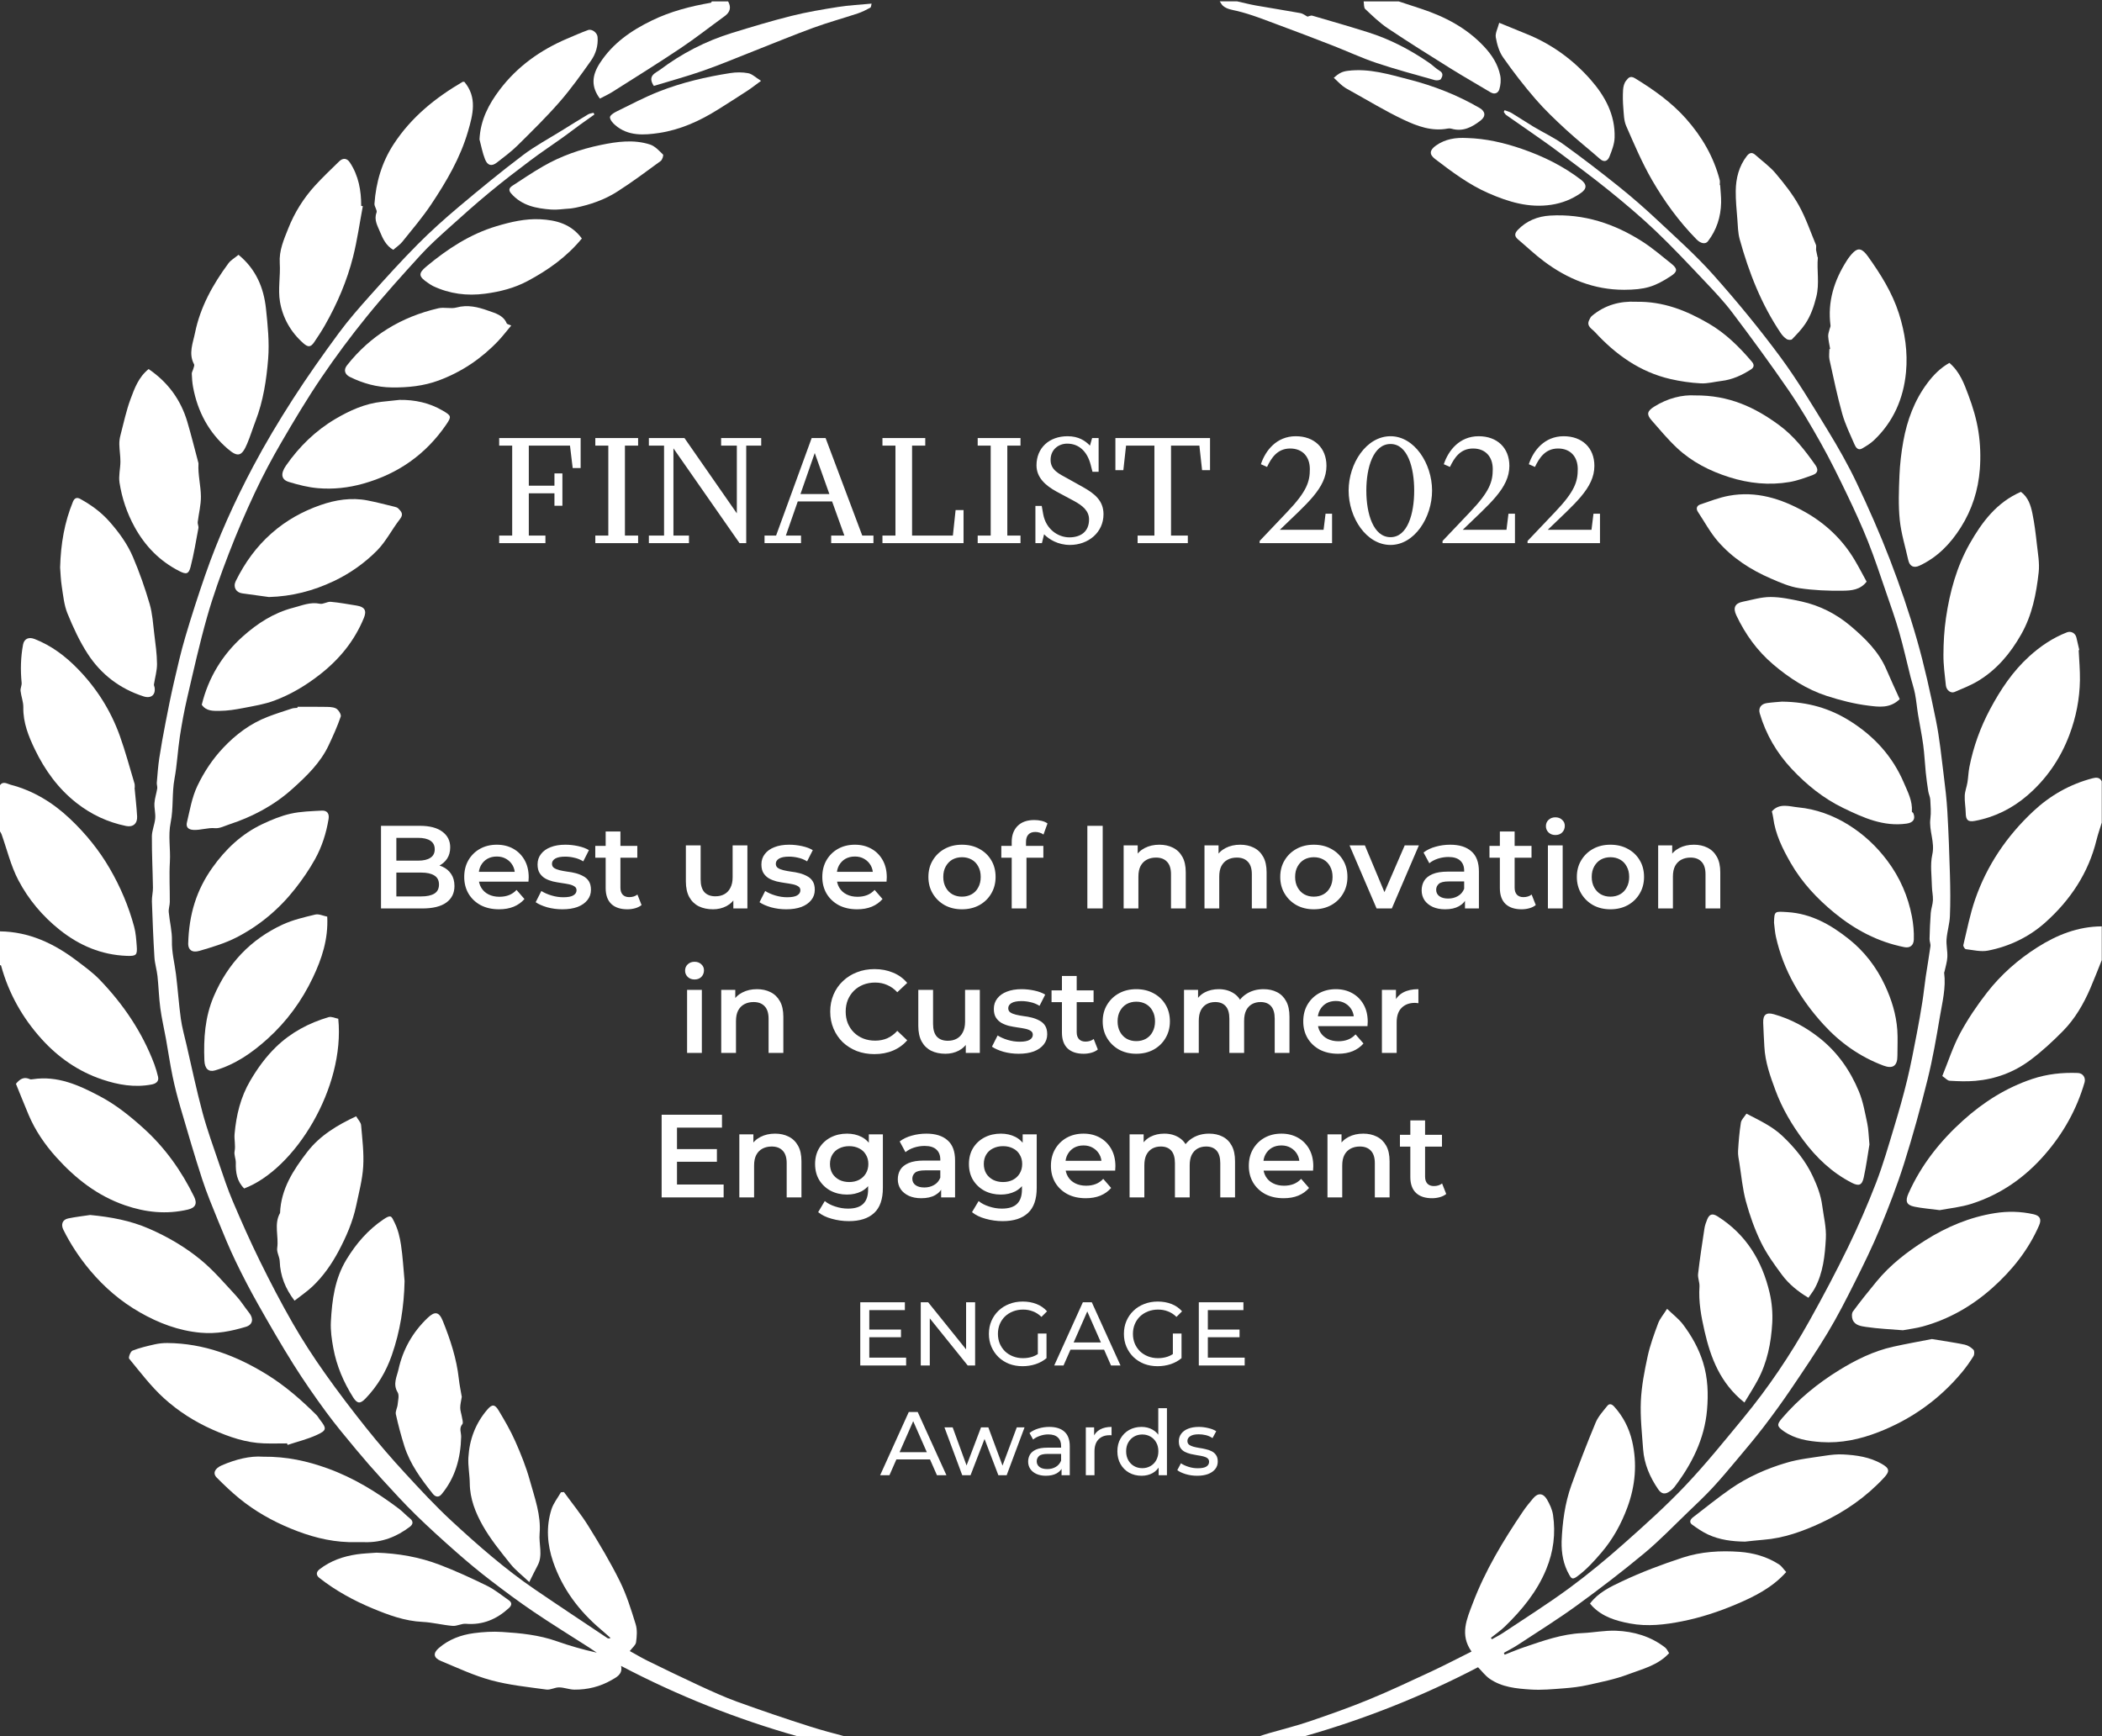 <?xml version="1.0" encoding="UTF-8"?> <svg xmlns="http://www.w3.org/2000/svg" width="1513" height="1250" viewBox="0 0 1513 1250" fill="none"><rect x="0" y="0" width="1513" height="1250" fill="#333333" stroke="none"/><path d="M1512.83 592.2C1511.55 596.414 1510.07 600.583 1509.02 604.852C1503.19 628.508 1490.26 647.868 1472.38 663.906C1460.58 674.496 1446.43 681.321 1430.86 684.356C1425.81 685.338 1420.26 683.915 1414.96 683.294C1414.23 683.203 1412.99 681.204 1413.19 680.376C1415.83 669.417 1417.98 658.269 1421.63 647.643C1430.12 622.997 1444.45 601.907 1463.44 584.104C1475.68 572.623 1489.97 564.51 1506.3 560.25C1508.78 559.602 1511.44 559.476 1512.83 562.493V592.191V592.2Z" fill="white"></path><path d="M1512.83 691.182C1510.07 698.017 1507.44 704.906 1504.52 711.668C1499.66 722.906 1493.5 733.478 1484.91 742.213C1477.48 749.768 1469.59 757.044 1461.1 763.356C1449.58 771.92 1436.26 776.864 1421.86 778.106C1415.74 778.638 1409.51 778.404 1403.36 778.034C1401.71 777.935 1400.16 776.044 1398.05 774.631C1402.28 764.257 1405.64 753.649 1410.8 744.014C1416.33 733.694 1423 723.852 1430.2 714.595C1440.25 701.682 1452.49 690.858 1466.35 682.042C1480.52 673.028 1495.72 666.977 1512.83 666.887V691.182Z" fill="white"></path><path d="M1006.75 1C1012.09 2.756 1017.43 4.503 1022.76 6.259C1039.92 11.923 1055.54 20.009 1068.14 33.445C1073.88 39.568 1078.21 46.259 1079.86 54.381C1080.5 57.56 1080.15 61.225 1079.19 64.341C1078.38 66.952 1075.88 68.267 1072.81 66.421C1063.31 60.703 1053.65 55.246 1044.25 49.383C1029.08 39.919 1013.92 30.428 999.069 20.487C993.143 16.515 987.912 11.446 982.698 6.529C981.572 5.466 981.887 2.882 981.536 1C989.938 1 998.348 1 1006.75 1Z" fill="white"></path><path d="M890.586 1C895.062 2 899.51 3.171 904.013 3.963C914.692 5.854 925.417 7.502 936.079 9.447C937.835 9.762 939.402 11.086 941.122 11.977C942.013 11.788 943.508 10.969 944.67 11.302C958.06 15.174 971.442 19.073 984.733 23.252C1000.58 28.24 1015.16 35.867 1028.8 45.287C1031.34 47.043 1033.52 49.366 1036.17 50.906C1039.21 52.68 1038.29 55.039 1037.15 56.903C1036.63 57.767 1034.12 58.065 1032.77 57.686C1018.78 53.733 1004.71 49.978 990.919 45.359C980.185 41.766 969.875 36.93 959.312 32.815C946.345 27.763 933.342 22.783 920.276 17.966C910.388 14.319 900.546 10.303 890.343 7.88C886.732 7.025 883.265 6.656 880.384 4.269C879.366 3.432 878.763 2.099 877.961 0.982C882.167 0.982 886.363 0.982 890.568 0.982L890.586 1Z" fill="white"></path><path d="M1496.21 468.049C1496.55 475.226 1497.23 482.403 1497.12 489.571C1496.92 503.106 1494.35 516.235 1489.57 528.95C1483.13 546.086 1473.07 560.764 1459.26 572.651C1448.38 582.007 1435.74 588.31 1421.48 590.958C1416.5 591.885 1414.99 590.309 1414.92 585.347C1414.85 581.169 1414.02 576.982 1414.2 572.831C1414.33 569.616 1415.63 566.464 1416.15 563.24C1416.75 559.557 1416.83 555.775 1417.56 552.119C1420.44 537.531 1425.42 523.718 1432.44 510.553C1439.96 496.451 1448.68 483.367 1460.57 472.552C1468.65 465.204 1477.55 459.189 1487.77 455.217C1490.76 454.056 1493.9 455.866 1494.58 458.981C1495.24 461.98 1495.97 464.97 1496.66 467.959C1496.51 467.986 1496.36 468.013 1496.2 468.04L1496.21 468.049Z" fill="white"></path><path d="M1396.23 871.173C1389.11 870.236 1383.49 869.831 1378.02 868.705C1372.16 867.49 1371.24 864.698 1373.68 859.205C1382.84 838.647 1396.51 821.429 1413.11 806.49C1427.7 793.37 1444 783.033 1462.79 776.738C1473.51 773.145 1484.42 772.01 1495.61 772.434C1499.21 772.569 1501.44 775.784 1500.44 779.259C1494.74 798.827 1485.04 816.081 1471.59 831.461C1457.23 847.895 1439.99 859.862 1419.31 866.535C1411.41 869.083 1402.95 869.876 1396.22 871.173H1396.23Z" fill="white"></path><path d="M1454.64 354.074C1459.96 358.045 1461.72 363.863 1462.92 369.68C1464.41 376.92 1465.3 384.304 1466.11 391.661C1466.85 398.432 1468.16 405.366 1467.42 412.021C1465.69 427.554 1462.75 442.782 1454.77 456.793C1447.03 470.391 1437.38 481.935 1424.04 490.066C1418.66 493.344 1412.68 495.677 1406.86 498.162C1404.17 499.315 1400.99 496.892 1400.62 493.425C1399.85 486.086 1398.82 478.72 1398.87 471.372C1398.91 462.502 1399.41 453.561 1400.7 444.799C1403.44 426.096 1408.41 407.906 1417.79 391.355C1426.66 375.704 1437.36 361.53 1454.64 354.074Z" fill="white"></path><path d="M1369.77 957.647C1360.75 956.899 1351.81 956.557 1343.01 955.224C1339.59 954.711 1335.09 954.135 1333.5 949.993C1332.84 948.264 1332.75 945.427 1333.75 944.085C1339.17 936.719 1344.91 929.587 1350.73 922.519C1360.58 910.533 1372.74 901.159 1385.74 892.946C1401.18 883.203 1417.84 876.161 1436.01 873.307C1445.24 871.857 1454.56 872.055 1463.76 874.135C1468.43 875.189 1469.61 877.809 1467.71 882.177C1460.01 899.88 1448.2 914.594 1433.94 927.282C1419.44 940.195 1402.84 949.722 1383.99 954.918C1379.35 956.197 1374.5 956.746 1369.77 957.629V957.647Z" fill="white"></path><path d="M1403.16 261.251C1410.71 267.708 1413.74 276.181 1416.8 284.349C1419.99 292.822 1422.66 301.674 1424.04 310.598C1425.42 319.504 1425.76 328.77 1425.07 337.757C1423.94 352.696 1419.53 366.753 1411.39 379.648C1403.87 391.552 1394.52 401.17 1381.69 407.194C1377.46 409.175 1374.54 407.68 1373.53 403.133C1371.42 393.542 1368.43 384.033 1367.43 374.326C1366.35 363.754 1366.77 352.984 1367.21 342.331C1367.55 334.11 1368.51 325.852 1369.97 317.748C1372.71 302.566 1377.95 288.293 1387.32 275.776C1391.68 269.941 1396.72 264.853 1403.15 261.242L1403.16 261.251Z" fill="white"></path><path d="M1390.58 963.969C1399.34 965.419 1406.8 966.463 1414.15 967.994C1416.45 968.471 1418.77 969.984 1420.45 971.659C1421.26 972.46 1421.22 975.108 1420.51 976.26C1418.03 980.259 1415.29 984.149 1412.29 987.769C1395.97 1007.4 1375.78 1021.78 1352.03 1031.01C1338.86 1036.13 1325.09 1039.11 1310.88 1038.14C1301.4 1037.49 1291.92 1035.95 1283.8 1030.24C1278.85 1026.77 1278.94 1025.36 1282.76 1020.91C1294.55 1007.17 1308.41 995.837 1323.72 986.4C1335.81 978.953 1348.56 972.641 1362.56 969.516C1372.17 967.373 1381.87 965.68 1390.57 963.969H1390.58Z" fill="white"></path><path d="M1317.33 251.247C1316.83 248.204 1316.1 245.178 1315.91 242.125C1315.8 240.378 1316.56 238.568 1316.97 236.794C1317.16 235.966 1317.69 235.12 1317.59 234.336C1315.33 217.137 1320.23 201.747 1329.41 187.447C1330.76 185.349 1332.32 183.314 1334.11 181.594C1337.64 178.235 1340.51 178.956 1344.54 184.611C1353.65 197.353 1361.95 210.536 1366.79 225.61C1371.22 239.406 1373.27 253.616 1371.93 267.915C1370.15 286.853 1362.86 303.683 1348.77 317.001C1346.33 319.306 1343.35 321.098 1340.44 322.809C1337.36 324.61 1335.76 322.026 1334.83 319.91C1331.67 312.634 1328.14 305.403 1326 297.803C1322.42 284.998 1319.72 271.932 1316.85 258.929C1316.32 256.506 1316.78 253.859 1316.78 251.31C1316.96 251.283 1317.15 251.256 1317.33 251.229V251.247Z" fill="white"></path><path d="M1275.38 584.105C1280.8 577.829 1288.07 580.62 1294.32 581.214C1307.21 582.439 1319.39 586.923 1330.37 593.722C1341.36 600.521 1350.73 609.274 1358.58 619.764C1367.63 631.84 1373.43 645.356 1376.2 659.872C1377.19 665.068 1377.75 670.858 1377.55 676.423C1377.4 680.593 1374.78 682.655 1370.7 681.844C1351.76 678.089 1335.25 669.345 1320.44 657.207C1307.96 646.977 1297.03 635.325 1288.96 621.286C1283.08 611.048 1277.83 600.494 1276.31 588.526C1276.13 587.086 1275.72 585.681 1275.38 584.105Z" fill="white"></path><path d="M1276.93 664.311C1277.1 655.604 1277.45 656.09 1286.52 656.63C1303.92 657.675 1318.12 665.941 1330.98 676.198C1341.98 684.978 1350.67 696.27 1356.74 709.291C1361.53 719.548 1364.85 730.2 1365.66 741.484C1366.1 747.652 1365.71 753.874 1365.74 760.07C1365.78 767.382 1362.37 769.633 1355.67 767.121C1338.83 760.817 1324.52 750.669 1312.55 737.549C1295.99 719.404 1283.7 698.692 1278.29 674.406C1277.56 671.11 1277.37 667.688 1276.93 664.321V664.311Z" fill="white"></path><path d="M1282.63 505.104C1301.61 505.312 1317.2 510.021 1331.53 519.008C1348.93 529.922 1362.2 544.393 1370.35 563.447C1373.22 570.165 1376.72 576.604 1376.15 584.258C1376.12 584.609 1376.98 584.951 1377.18 585.41C1379 589.652 1376.99 592.254 1372.41 592.902C1355.64 595.28 1341.12 588.616 1326.75 581.673C1312.49 574.785 1300.28 564.897 1289.57 553.434C1278.9 542.016 1271.06 528.661 1266.64 513.506C1265.54 509.742 1267.55 506.734 1271.82 506.14C1276.07 505.546 1280.36 505.312 1282.64 505.104H1282.63Z" fill="white"></path><path d="M1345.6 823.942C1344.48 830.624 1343.34 839.196 1341.51 847.625C1340.28 853.289 1338 854.09 1332.95 851.506C1318.7 844.212 1307.44 833.505 1297.95 820.745C1289.71 809.669 1282.75 797.864 1277.97 784.951C1274.2 774.793 1270.52 764.51 1269.97 753.488C1269.68 747.706 1269.3 741.934 1269.13 736.153C1268.97 730.525 1271.33 728.589 1276.75 730.12C1288.82 733.524 1299.62 739.323 1309.49 747.103C1322.61 757.432 1331.78 770.66 1338.05 785.788C1341.05 793.019 1342.38 800.98 1344.04 808.706C1344.96 813.01 1344.98 817.513 1345.61 823.942H1345.6Z" fill="white"></path><path d="M1367.41 503.294C1360.35 510.21 1352.15 508.869 1344.9 507.986C1334.75 506.743 1324.64 504.15 1314.88 500.989C1300.44 496.307 1287.85 488.13 1276.27 478.27C1264.78 468.481 1256.28 456.631 1249.85 443.097C1247.3 437.739 1248.6 434.344 1254.46 433.164C1261.08 431.822 1267.76 429.769 1274.4 429.778C1281.82 429.787 1289.32 431.399 1296.63 432.984C1309.86 435.866 1321.87 442.052 1332.03 450.643C1342.36 459.396 1352.3 468.977 1357.82 481.971C1360.9 489.22 1364.26 496.352 1367.39 503.294H1367.41Z" fill="white"></path><path d="M1255.93 1109.81C1246.79 1109.68 1237.86 1108.57 1229.55 1104.74C1225.45 1102.85 1221.64 1100.22 1217.97 1097.57C1215.69 1095.92 1216.61 1093.83 1218.55 1092.34C1227.59 1085.41 1236.44 1078.19 1245.79 1071.7C1258.02 1063.23 1271.64 1057.23 1285.83 1053.03C1294.76 1050.38 1304.22 1049.42 1313.48 1047.98C1317.84 1047.31 1322.33 1046.8 1326.71 1047.04C1336.28 1047.54 1345.71 1048.88 1354.31 1053.74C1360.1 1057.01 1360.44 1059.1 1356.08 1063.81C1343.21 1077.66 1327.97 1088.27 1310.95 1096.21C1297.73 1102.36 1284.01 1107.35 1269.23 1108.48C1264.79 1108.82 1260.36 1109.37 1255.93 1109.82V1109.81Z" fill="white"></path><path d="M1301.7 934.261C1294.21 929.813 1287.62 924.464 1282.58 917.665C1277.07 910.236 1271.56 902.6 1267.54 894.334C1262.99 884.968 1259.45 874.982 1256.71 864.924C1254.25 855.919 1253.45 846.454 1251.98 837.179C1251.53 834.352 1250.88 831.461 1251.04 828.643C1251.44 821.808 1252 814.955 1253.07 808.202C1253.42 805.995 1255.56 804.068 1257.08 801.709C1266.29 806.518 1275.48 810.687 1283.04 817.846C1292 826.337 1299.67 835.739 1304.88 846.905C1307.98 853.586 1310.62 860.277 1311.63 867.994C1312.66 875.837 1314.67 883.699 1314.23 891.596C1313.55 903.852 1312.3 916.179 1306.33 927.328C1305.14 929.57 1303.5 931.578 1301.69 934.252L1301.7 934.261Z" fill="white"></path><path d="M1343.58 418.72C1339.02 424.718 1332.48 425.159 1326.61 425.249C1316.1 425.411 1305.47 424.97 1295.09 423.412C1288.09 422.358 1281.27 419.351 1274.69 416.505C1260.13 410.22 1246.88 401.674 1236.47 389.643C1230.95 383.259 1226.87 375.614 1222.17 368.527C1220.54 366.069 1221.36 363.988 1223.89 363.133C1230.69 360.837 1237.48 358.171 1244.51 356.884C1264.07 353.3 1281.99 358.937 1298.84 368.347C1313.92 376.766 1326.2 388.338 1335.05 403.295C1338.09 408.419 1340.81 413.714 1343.58 418.738V418.72Z" fill="white"></path><path d="M1307.18 179.892C1307.36 180.766 1307.8 182.9 1308.25 185.025C1308.28 185.16 1308.49 185.286 1308.48 185.403C1307.61 194.732 1309.77 203.981 1307.39 213.553C1305.62 220.676 1303.38 227.213 1299.42 233.138C1296.73 237.173 1293.27 240.73 1289.88 244.242C1289.26 244.89 1287.02 244.764 1286.08 244.151C1284.43 243.08 1282.95 241.531 1281.83 239.883C1267.82 219.145 1258.82 196.164 1252.21 172.202C1250.95 167.61 1250.9 162.657 1250.53 157.848C1250 151.023 1249.28 144.179 1249.37 137.353C1249.5 128.357 1251.62 119.812 1257.26 112.428C1259.22 109.852 1261.11 109.375 1263.58 111.59C1268.42 115.948 1273.86 119.803 1278.02 124.737C1284.17 132.031 1290.22 139.64 1294.84 147.934C1299.83 156.921 1303.16 166.835 1307.14 176.371C1307.41 177.011 1307.18 177.857 1307.18 179.901V179.892Z" fill="white"></path><path d="M1255.62 1009.67C1238.23 995.782 1231.34 977.574 1226.9 958.205C1224.5 947.732 1222.53 937.115 1223.26 926.201C1223.45 923.167 1221.92 919.997 1222.27 917.007C1223.53 906.12 1225.18 895.278 1226.83 884.436C1227.18 882.149 1227.98 879.889 1228.87 877.737C1230.43 873.973 1232.67 873.387 1236.16 875.576C1256.78 888.498 1268.41 907.669 1273.79 930.83C1275.4 937.773 1276.03 945.175 1275.65 952.289C1274.85 966.714 1272.05 980.843 1265.08 993.765C1262.24 999.051 1258.95 1004.1 1255.62 1009.68V1009.67Z" fill="white"></path><path d="M1219.99 284.655C1244.65 284.43 1263.25 293.291 1280.54 306.006C1291.22 313.858 1299.1 324.052 1306.63 334.705C1309.06 338.145 1308.43 340.603 1304.88 341.918C1299.41 343.953 1293.82 346.024 1288.1 347.005C1273.42 349.509 1258.9 348.014 1244.74 343.53C1230.8 339.117 1217.88 332.58 1207.16 322.557C1200.52 316.344 1194.65 309.275 1188.64 302.404C1185 298.244 1185.72 295.894 1190.53 292.832C1200.36 286.582 1211.07 284.088 1219.99 284.655Z" fill="white"></path><path d="M1285.69 1131.71C1275.78 1142.88 1262.78 1149.38 1249.64 1154.94C1237.19 1160.23 1224.06 1164.53 1210.8 1167.16C1198.54 1169.6 1185.81 1171.13 1173.09 1168.71C1162.96 1166.79 1153.4 1163.9 1146.01 1156.19C1145.52 1155.66 1145.07 1155.09 1144.47 1154.39C1150.41 1146.44 1159.15 1142.34 1167.34 1138.46C1181.5 1131.76 1196.29 1126.2 1211.2 1121.32C1224.36 1117.01 1238.29 1116.16 1252.12 1117.16C1262.16 1117.89 1271.84 1120.63 1280.43 1126.15C1282.44 1127.44 1283.84 1129.7 1285.69 1131.7V1131.71Z" fill="white"></path><path d="M1199.95 942.212C1204.18 946.309 1208.42 949.479 1211.47 953.54C1217.65 961.789 1222.67 970.631 1225.81 980.699C1229.37 992.081 1229.69 1003.67 1228.7 1015.07C1226.89 1035.91 1217.74 1054.1 1205.16 1070.6C1204.35 1071.65 1203.31 1072.58 1202.24 1073.37C1198.63 1076.02 1196.02 1075.74 1193.49 1072.05C1187.59 1063.4 1183.49 1053.96 1182.71 1043.42C1181.88 1031.87 1180.56 1020.27 1181.07 1008.76C1181.54 997.97 1183.64 987.164 1185.93 976.557C1187.69 968.425 1190.59 960.51 1193.5 952.685C1194.75 949.326 1197.28 946.444 1199.95 942.212Z" fill="white"></path><path d="M1238.14 133.211C1238.39 137.452 1238.94 141.711 1238.84 145.944C1238.6 156.155 1235.63 165.52 1229.34 173.706C1227.56 176.029 1224.09 175.327 1221.16 172.337C1208.54 159.496 1198 144.998 1189.06 129.528C1181.91 117.137 1176.27 103.828 1170.52 90.68C1168.82 86.79 1168.82 82.09 1168.45 77.722C1168.09 73.4 1168.01 69.015 1168.28 64.692C1168.42 62.423 1169.05 59.767 1170.43 58.11C1171.76 56.525 1173.14 54.066 1176.85 56.345C1190.34 64.593 1203.12 73.652 1213.64 85.521C1225.01 98.362 1233.51 112.887 1237.83 129.627C1238.12 130.752 1237.87 132.013 1237.87 133.211C1237.95 133.211 1238.04 133.211 1238.12 133.211H1238.14Z" fill="white"></path><path d="M1177.43 217.245C1197.27 216.84 1213.9 223.602 1229.85 232.859C1242.1 239.982 1251.92 249.716 1260.99 260.396C1263.11 262.891 1262.26 264.719 1260.26 265.997C1253.77 270.149 1246.86 273.336 1239.07 274.246C1234.09 274.831 1229.08 276.245 1224.16 275.975C1216.84 275.579 1209.48 274.516 1202.34 272.868C1180.35 267.789 1162.82 255.191 1147.85 238.866C1145.93 236.776 1141.74 234.831 1143.85 230.491C1144.36 229.428 1144.88 228.231 1145.74 227.501C1155.18 219.505 1166.26 216.659 1177.43 217.245Z" fill="white"></path><path d="M1124.03 1109.75C1124.6 1095.88 1126.39 1082.16 1131.11 1069.06C1136.55 1053.95 1142.35 1038.95 1148.53 1024.12C1150.39 1019.68 1153.89 1015.86 1156.97 1012.02C1158.34 1010.31 1160.09 1010.66 1161.81 1012.53C1168.32 1019.67 1172.6 1028.14 1174.75 1037.28C1178.55 1053.46 1177.13 1069.63 1171.35 1085.22C1166.97 1097.02 1161 1107.98 1152.74 1117.64C1147.26 1124.03 1141.74 1130.21 1134.8 1135.17C1131.48 1137.55 1130.71 1135.73 1129.51 1133.66C1125.25 1126.26 1123.88 1118.19 1124.03 1109.74V1109.75Z" fill="white"></path><path d="M1168.89 208.618C1147.24 208.6 1128.27 200.837 1111.22 188.05C1104.71 183.179 1098.81 177.524 1092.59 172.274C1089.88 169.987 1090.2 167.915 1092.5 165.502C1098.86 158.857 1106.96 155.705 1115.78 155.192C1140.06 153.769 1162.13 161.009 1182.34 174.012C1189.62 178.703 1196.26 184.422 1203.06 189.842C1207.65 193.498 1207.47 195.615 1202.73 198.721C1190.73 206.583 1184.04 208.528 1168.91 208.627L1168.89 208.618Z" fill="white"></path><path d="M1079.11 16.417C1086.25 19.335 1092.31 21.856 1098.42 24.296C1116.56 31.554 1132.03 42.729 1144.87 57.308C1155.29 69.141 1162.66 82.657 1162.18 98.992C1162.05 103.675 1160.2 108.447 1158.41 112.887C1157.3 115.633 1154.91 117.281 1151.67 114.436C1143.55 107.304 1135.06 100.595 1127.12 93.274C1119.52 86.268 1111.97 79.109 1105.23 71.311C1096.93 61.721 1089.14 51.635 1081.87 41.253C1079.02 37.191 1077.52 31.851 1076.66 26.872C1076.15 23.891 1078.07 20.496 1079.11 16.417Z" fill="white"></path><path d="M1055.93 99.352C1069.52 99.739 1082.56 102.746 1095.43 107.186C1110.75 112.463 1125.04 119.505 1137.92 129.338C1142.38 132.751 1142.31 135.912 1137.75 139.054C1131.38 143.467 1124.37 146.24 1116.62 147.42C1100.51 149.878 1085.74 145.34 1071.34 139.045C1057.27 132.895 1045.07 123.701 1032.95 114.453C1028.67 111.184 1028.9 108.113 1033.55 104.809C1040.28 100.027 1047.89 98.892 1055.94 99.361L1055.93 99.352Z" fill="white"></path><path d="M960.05 55.984C963.652 52.805 965.93 51.509 970.163 50.977C985.705 49.05 1000.1 53.616 1014.48 57.299C1032.1 61.81 1049.12 68.501 1064.97 77.713C1069.17 80.162 1069.67 83.683 1065.7 86.781C1059.64 91.499 1053.03 95.038 1044.84 92.67C1044 92.427 1043.02 92.364 1042.17 92.535C1030.65 94.768 1020.11 90.824 1010.23 86.15C997.205 80 984.85 72.436 972.216 65.457C970.271 64.386 968.281 63.341 966.552 61.972C964.319 60.207 962.338 58.127 960.05 55.993V55.984Z" fill="white"></path><path d="M938.7 1250C982.383 1237.6 1024.23 1220.91 1063.86 1200.24C1066.77 1203.19 1069.05 1206.28 1072.03 1208.39C1080.92 1214.67 1091.51 1215.61 1101.88 1216.29C1109.71 1216.79 1117.65 1216.02 1125.52 1215.43C1131.33 1214.99 1137.19 1214.32 1142.86 1213.04C1152.58 1210.86 1162.47 1208.93 1171.73 1205.42C1181.99 1201.53 1193.22 1199.01 1201.41 1190.1C1200.42 1188.65 1199.77 1187 1198.57 1186.07C1188.18 1177.99 1176.02 1174.45 1163.17 1173.95C1155.1 1173.65 1146.96 1175.3 1138.83 1175.66C1124.23 1176.31 1110.7 1181.19 1097.1 1185.8C1092.34 1187.4 1087.71 1189.4 1083.03 1191.21C1082.85 1190.77 1082.67 1190.32 1082.48 1189.87C1085.79 1188 1089.21 1186.3 1092.38 1184.21C1106.66 1174.82 1121.2 1165.78 1135.02 1155.74C1151.58 1143.71 1167.86 1131.22 1183.6 1118.13C1194.68 1108.92 1204.71 1098.42 1215.14 1088.42C1221.09 1082.72 1227.12 1077.05 1232.72 1071.01C1238.97 1064.27 1244.85 1057.2 1250.76 1050.16C1257.1 1042.59 1263.49 1035.03 1269.49 1027.18C1276.19 1018.4 1282.71 1009.47 1288.9 1000.32C1298 986.877 1307.14 973.423 1315.49 959.52C1322.62 947.669 1328.93 935.296 1335.12 922.915C1341.48 910.209 1347.77 897.422 1353.19 884.302C1359.52 868.975 1365.52 853.451 1370.51 837.656C1376.82 817.665 1382.41 797.413 1387.46 777.062C1391.16 762.15 1393.78 746.959 1396.33 731.794C1398.08 721.394 1400.79 711.02 1399.38 700.277C1399.35 700.025 1399.58 699.746 1399.63 699.467C1400.35 695.991 1401.51 692.524 1401.68 689.021C1401.89 684.753 1400.8 680.412 1401.11 676.162C1401.53 670.579 1403.31 665.077 1403.53 659.503C1403.94 649.624 1403.83 639.71 1403.55 629.823C1403.13 614.586 1402.56 599.359 1401.69 584.141C1401.18 575.361 1400.16 566.59 1399.05 557.864C1397.39 544.753 1396.12 531.543 1393.49 518.621C1389.51 499.044 1385.24 479.477 1379.73 460.287C1374.16 440.827 1367.56 421.602 1360.29 402.71C1353.1 384.006 1344.96 365.618 1336.36 347.509C1330.18 334.497 1322.99 321.89 1315.47 309.59C1304.48 291.634 1293.67 273.462 1281.17 256.578C1266.15 236.299 1250.04 216.731 1233.25 197.875C1220.75 183.836 1206.59 171.247 1192.85 158.352C1183.89 149.942 1174.6 141.837 1165.02 134.156C1152.03 123.737 1138.8 113.571 1125.28 103.845C1118.58 99.019 1110.95 95.489 1103.83 91.23C1098.5 88.042 1093.35 84.566 1088.04 81.351C1086.51 80.433 1084.69 79.991 1083 79.334C1082.81 79.748 1082.61 80.153 1082.4 80.568C1082.99 81.342 1083.45 82.315 1084.21 82.855C1090.18 87.069 1096.23 91.175 1102.21 95.381C1108.48 99.784 1114.8 104.134 1120.92 108.735C1133.45 118.136 1146.08 127.42 1158.25 137.272C1169.65 146.493 1180.9 155.984 1191.52 166.078C1203.53 177.506 1214.9 189.626 1226.3 201.675C1233.43 209.212 1240.66 216.758 1246.89 225.016C1260.69 243.287 1274.23 261.756 1287.19 280.621C1295.69 292.994 1303.33 306.006 1310.68 319.099C1317.44 331.138 1323.52 343.565 1329.5 356.019C1334.85 367.185 1340.05 378.459 1344.62 389.968C1349.39 401.944 1353.4 414.227 1357.6 426.42C1360.88 435.938 1364.26 445.438 1367.04 455.109C1370.1 465.798 1372.5 476.676 1375.23 487.455C1376.25 491.489 1377.64 495.442 1378.42 499.521C1379.38 504.501 1379.8 509.58 1380.62 514.587C1381.8 521.827 1383.33 529.013 1384.31 536.28C1385.2 542.862 1385.47 549.526 1386.15 556.135C1386.62 560.665 1387.24 565.194 1387.95 569.697C1388.26 571.723 1389.29 573.677 1389.4 575.694C1389.65 580.224 1390.05 584.843 1389.47 589.309C1388.32 598.035 1392.88 606.167 1390.85 615.217C1389.22 622.502 1390.44 630.435 1390.57 638.08C1390.62 641.403 1391.45 644.735 1391.31 648.039C1391.19 651.128 1389.98 654.163 1389.74 657.252C1389.26 663.474 1389.04 669.723 1388.87 675.964C1388.83 677.702 1389.74 679.512 1389.51 681.196C1388.52 688.499 1387.22 695.748 1386.14 703.042C1385.26 709.03 1384.68 715.063 1383.73 721.033C1382.53 728.688 1381.2 736.324 1379.72 743.924C1377.56 755.009 1375.5 766.139 1372.84 777.116C1370.1 788.48 1366.89 799.745 1363.51 810.938C1359.39 824.536 1355.49 838.25 1350.39 851.479C1344.31 867.219 1337.55 882.753 1330.17 897.935C1321.46 915.828 1312.12 933.432 1302.42 950.821C1288.66 975.485 1272.9 998.88 1254.93 1020.69C1241.27 1037.25 1227.78 1054.01 1213.03 1069.56C1199 1084.35 1183.74 1098.03 1168.47 1111.57C1155.85 1122.74 1142.81 1133.53 1129.23 1143.5C1113.88 1154.76 1097.74 1164.93 1081.9 1175.5C1079.33 1177.21 1076.54 1178.58 1073.85 1180.11C1073.62 1179.76 1073.4 1179.4 1073.16 1179.05C1076.56 1176.31 1080.22 1173.83 1083.34 1170.79C1095.6 1158.84 1106.31 1145.87 1112.96 1129.71C1118.21 1116.96 1119.81 1104.02 1117.86 1090.62C1117.31 1086.8 1115.52 1082.97 1113.56 1079.56C1110.82 1074.8 1107.04 1074.55 1103.68 1078.5C1101 1081.64 1098.37 1084.87 1096.07 1088.28C1081.95 1109.18 1068.93 1130.73 1060 1154.41C1055.84 1165.44 1050.57 1176.82 1059.21 1188.93C1049.42 1193.8 1039.82 1198.83 1030 1203.41C1015.13 1210.33 1000.28 1217.33 985.129 1223.56C971.126 1229.32 956.818 1234.35 942.482 1239.24C933.054 1242.45 923.355 1244.84 913.774 1247.6C911.217 1248.34 908.677 1249.22 906.129 1250.01H938.646L938.7 1250Z" fill="white"></path><path d="M-2.82861e-05 565.203C2.314 562.132 5.268 564.303 7.456 564.87C23.926 569.156 38.001 577.738 50.346 589.408C61.639 600.079 71.337 612.011 79.09 625.41C86.699 638.548 92.634 652.506 96.569 667.193C97.766 671.641 98.064 676.369 98.415 680.997C98.91 687.526 98.172 688.399 91.13 688.12C73.048 687.4 57.253 680.745 43.133 669.534C30.59 659.575 20.432 647.445 13.138 633.496C7.771 623.222 5.043 611.578 1.117 600.547C0.855 599.827 0.369 599.179 -0.009 598.503C-0.009 587.409 -0.009 576.306 -0.009 565.212L-2.82861e-05 565.203Z" fill="white"></path><path d="M0 670.479C20.918 670.759 38.766 679.151 55.056 691.47C60.828 695.837 66.799 700.133 71.787 705.32C88.825 723.041 102.422 743.095 111.121 766.238C112.201 769.128 113.03 772.127 113.759 775.126C114.66 778.854 111.661 780.24 109.158 780.718C96.947 783.05 85.124 781.024 73.444 777.08C56.326 771.299 41.945 761.24 30.022 748.075C16.209 732.812 6.213 715.117 0.765 695.081C0.72 694.919 0.27 694.874 0 694.775C0 686.679 0 678.575 0 670.479Z" fill="white"></path><path d="M524.086 1C526.491 5.304 525.554 8.762 521.592 11.635C510.975 19.334 500.655 27.474 489.759 34.768C473.632 45.565 457.126 55.813 440.737 66.205C437.891 68.006 434.775 69.392 431.795 70.977C425.491 62.513 425.87 54.543 431.777 45.421C441.034 31.14 454.199 22.053 469.174 14.768C482.7 8.195 496.972 4.521 511.65 1.973C511.939 1.919 512.137 1.342 512.38 1C516.279 1 520.187 1 524.086 1Z" fill="white"></path><path d="M96.866 567.166C97.496 574.01 98.307 580.844 98.694 587.706C98.982 592.857 95.785 595.676 90.743 594.631C77.605 591.921 65.817 586.455 55.137 578.098C41.81 567.67 32.265 554.343 25.097 539.485C20.585 530.129 16.569 520.196 16.785 509.219C16.857 505.293 15.236 501.358 14.795 497.378C14.588 495.478 15.759 493.425 15.57 491.507C14.669 482.286 14.885 473.128 16.596 464.024C17.389 459.827 20.666 458.351 24.935 460.026C36.875 464.717 46.844 472.173 55.767 481.295C69.401 495.226 79.631 511.327 86.195 529.589C90.256 540.881 93.336 552.524 96.794 564.023C97.082 564.996 96.938 566.094 97.001 567.139C96.956 567.139 96.911 567.139 96.866 567.148V567.166Z" fill="white"></path><path d="M11.463 780.231C14.651 776.287 17.641 775.117 21.45 776.872C22.071 777.161 22.945 777.026 23.683 776.909C41.531 774.225 56.929 781.258 72.003 789.254C83.53 795.36 93.588 803.446 103.287 812.217C118.811 826.246 130.571 842.833 139.702 861.465C142.161 866.48 140.702 869.506 135.164 870.785C119.766 874.36 104.862 872.829 89.887 867.651C69.905 860.744 54.075 848.209 40.306 832.874C32.238 823.887 25.367 813.847 20.612 802.6C17.434 795.08 14.435 787.489 11.472 780.231H11.463Z" fill="white"></path><path d="M43.269 408.536C43.746 391.354 46.447 375.947 52.499 361.197C53.561 358.613 55.236 357.766 57.758 359.162C65.655 363.529 72.787 368.671 78.865 375.578C85.682 383.322 91.679 391.562 95.668 400.909C100.369 411.922 104.349 423.304 107.717 434.794C109.743 441.71 110.157 449.112 111.04 456.334C111.922 463.511 112.958 470.733 113.021 477.937C113.066 482.871 111.544 487.815 110.806 492.768C110.707 493.416 111.157 494.137 111.274 494.839C112.129 500.215 108.771 503.06 103.377 501.34C86.384 495.902 72.805 485.546 63.188 470.787C57.289 461.737 52.688 451.705 48.582 441.674C46.123 435.668 45.511 428.851 44.484 422.331C43.701 417.37 43.575 412.309 43.269 408.563V408.536Z" fill="white"></path><path d="M64.835 874.657C80.072 876.116 93.948 878.718 107.294 884.527C120.792 890.398 133.39 897.791 144.601 907.03C153.831 914.63 161.683 923.932 169.869 932.748C173.381 936.521 176.082 941.023 179.324 945.067C182.692 949.254 182.025 953.639 177.01 955.152C166.42 958.34 155.848 960.456 144.385 959.411C128.428 957.953 114.155 952.46 100.639 944.743C86.897 936.899 75.002 926.679 64.763 914.459C57.217 905.445 50.842 895.792 45.619 885.319C43.701 881.474 44.926 877.998 49.122 877.134C54.597 875.999 60.18 875.378 64.835 874.675V874.657Z" fill="white"></path><path d="M106.969 265.682C120.936 275.2 130.13 287.825 134.822 303.637C137.649 313.183 140.026 322.863 142.602 332.489C142.719 332.912 142.881 333.354 142.863 333.786C142.395 341.773 144.547 349.58 144.619 357.46C144.673 363.583 143.034 369.715 142.314 375.857C142.152 377.253 143.07 378.81 142.818 380.17C141.08 389.526 139.54 398.936 137.163 408.139C135.794 413.407 134.011 413.659 128.914 411.048C114.912 403.871 104.475 393.164 96.893 379.396C91.355 369.328 87.771 358.639 86.024 347.428C85.267 342.557 86.654 337.388 86.672 332.354C86.69 328.212 85.988 324.07 85.889 319.918C85.835 317.748 86.141 315.506 86.69 313.399C88.978 304.646 90.842 295.722 93.975 287.266C96.848 279.522 99.765 271.472 106.978 265.691L106.969 265.682Z" fill="white"></path><path d="M206.654 1039.1C201.116 1039.1 195.569 1039.26 190.031 1039.08C177.01 1038.65 164.979 1034.47 153.201 1029.26C140.216 1023.53 128.266 1015.91 117.91 1006.48C108.653 998.043 100.972 987.849 92.967 978.115C92.291 977.295 93.921 972.892 95.344 972.325C100.468 970.29 105.916 969.029 111.319 967.804C114.317 967.129 117.469 966.805 120.54 966.832C146.69 967.066 170.112 975.927 192.075 989.497C205.303 997.673 216.883 1007.79 227.833 1018.71C228.752 1019.63 229.355 1020.85 230.175 1021.9C235.28 1028.42 235.343 1029.71 227.761 1033.14C221.134 1036.14 213.948 1037.89 207.005 1040.19C206.888 1039.83 206.771 1039.46 206.654 1039.1V1039.1Z" fill="white"></path><path d="M171.688 183.431C184.232 193.723 189.842 207.123 191.445 222.179C192.714 234.137 193.966 246.321 193.02 258.235C191.814 273.381 189.517 288.572 183.979 302.98C181.872 308.464 180.152 314.11 177.865 319.513C174.047 328.536 171.174 329.337 163.953 323.142C150.283 311.409 142.278 296.361 138.991 278.757C138.397 275.578 138.171 272.318 138.045 269.085C138 267.933 138.811 266.753 139.126 265.565C139.414 264.457 140.098 263.025 139.675 262.233C135.542 254.524 138.883 246.969 140.378 239.594C144.16 220.981 153.228 204.718 164.394 189.599C166.132 187.24 168.959 185.682 171.688 183.431Z" fill="white"></path><path d="M135.452 679.71C135.974 657.864 141.621 640.529 152.76 624.798C162.35 611.236 174.011 600.25 189.04 593.172C195.533 590.111 202.341 587.301 209.31 585.752C216.559 584.131 224.16 583.969 231.625 583.564C235.524 583.348 237.136 585.797 236.514 589.57C234.839 599.782 231.715 609.606 226.717 618.584C222.584 626.013 217.685 633.118 212.426 639.809C200.846 654.523 186.654 666.445 170.013 674.946C161.729 679.178 152.571 681.862 143.593 684.509C137.983 686.157 135.551 683.447 135.461 679.728L135.452 679.71Z" fill="white"></path><path d="M235.542 659.88C236.361 676.188 231.616 690.263 225.177 703.815C217.217 720.574 206.33 735.405 192.597 747.822C181.575 757.791 169.383 766.319 154.768 770.578C150.319 771.875 147.357 769.596 147.114 763.392C146.501 747.624 147.492 732.136 153.885 717.224C163.962 693.712 180.279 676.323 203.376 665.626C210.769 662.204 218.937 660.304 226.915 658.386C229.5 657.764 232.606 659.313 235.542 659.889V659.88Z" fill="white"></path><path d="M214.137 508.823C220.494 508.823 226.852 508.733 233.209 508.868C236.109 508.931 239.351 508.751 241.791 509.976C243.583 510.876 245.771 514.379 245.258 515.865C242.836 522.943 239.729 529.805 236.541 536.586C230.571 549.255 220.593 558.792 210.445 567.923C197.28 579.773 181.818 587.977 164.97 593.497C161.629 594.595 158.117 596.486 154.84 596.198C149.41 595.712 144.376 597.774 139.036 597.432C135.209 597.18 133.795 595.153 134.551 592.038C136.704 583.159 138.063 574.163 142.134 565.653C146.987 555.523 153.039 546.446 160.648 538.368C169.743 528.706 180.215 520.854 192.696 516.036C198.432 513.821 204.304 511.975 210.148 510.066C211.39 509.661 212.786 509.724 214.11 509.58C214.11 509.337 214.119 509.093 214.128 508.85L214.137 508.823Z" fill="white"></path><path d="M243.484 733.397C248.473 782.825 212.525 841.627 175.767 855.575C170.526 850.47 169.563 844.022 169.734 837.088C169.806 834.342 168.356 831.442 168.851 828.858C169.68 824.572 168.473 820.402 168.851 816.305C170.067 802.852 173.093 789.957 180.126 777.989C185.357 769.083 191.256 760.907 198.613 753.757C209.374 743.311 222.269 736.44 236.55 732.235C238.621 731.623 241.278 732.983 243.484 733.397Z" fill="white"></path><path d="M145.222 507.365C149.959 487.914 160.008 471.336 174.84 458.108C185.249 448.824 196.992 441.169 210.94 437.558C217.316 435.911 223.322 433.191 230.265 434.641C232.651 435.136 235.497 433.029 238.045 433.245C244.249 433.785 250.409 434.947 256.577 435.929C262.565 436.883 264.096 439.558 261.89 444.915C255.163 461.268 244.493 474.38 230.571 485.33C220.368 493.362 209.454 499.899 197.442 504.375C190.256 507.058 182.485 508.274 174.894 509.751C169.419 510.813 163.818 511.705 158.271 511.75C153.687 511.786 148.527 512.137 145.231 507.356L145.222 507.365Z" fill="white"></path><path d="M189.283 1048.67C206.618 1048.5 221.26 1051.86 235.713 1057.06C254.56 1063.85 271.264 1074.18 287.113 1086.11C289.94 1088.24 292.327 1090.96 295.109 1093.15C297.82 1095.28 297.153 1097.47 295.091 1099.05C285.582 1106.32 274.947 1110.5 262.772 1110.2C258.837 1110.1 254.884 1110.29 250.949 1110.16C236.379 1109.72 222.583 1105.89 209.202 1100.37C195.92 1094.89 183.502 1087.88 172.363 1078.81C166.618 1074.12 161.233 1068.97 156.01 1063.72C152.903 1060.59 154.596 1057.08 159.711 1054.86C169.77 1050.5 180.17 1047.97 189.274 1048.67H189.283Z" fill="white"></path><path d="M256.343 803.6C257.802 806.121 259.747 807.994 259.918 810.011C260.764 819.908 262.025 829.903 261.431 839.763C260.855 849.21 258.351 858.557 256.388 867.877C253.948 879.457 249.274 890.245 243.727 900.655C238.693 910.083 232.633 918.818 224.844 926.166C221.017 929.768 216.595 932.748 212.003 936.35C205.402 927.678 201.71 918.529 201.341 907.958C201.233 904.77 199.072 901.474 199.522 898.475C200.765 890.074 197.019 881.276 201.584 873.208C202.242 855.99 211.048 842.402 221.098 829.345C230.337 817.341 242.863 809.948 256.361 803.609L256.343 803.6Z" fill="white"></path><path d="M261.152 148.446C258.864 160.576 257.163 172.841 254.155 184.79C249.77 202.206 242.71 218.667 233.795 234.29C231.454 238.396 228.833 242.359 226.186 246.285C223.61 250.103 221.71 250.076 218.333 247.086C209.22 239.045 203.457 228.743 201.512 217.181C199.99 208.176 201.962 198.64 201.368 189.401C200.783 180.27 204.349 172.408 207.491 164.457C211.958 153.165 218.369 142.854 226.555 133.84C232.129 127.699 238.189 121.999 244.114 116.191C246.897 113.462 249.779 113.849 251.85 116.992C258.108 126.483 259.99 137.1 259.99 148.203C260.377 148.284 260.765 148.365 261.152 148.446Z" fill="white"></path><path d="M193.543 429.796C187.113 428.914 180.675 428.085 174.254 427.14C169.824 426.482 167.573 422.565 169.734 418.207C176.226 405.15 184.466 393.56 195.614 383.772C206.06 374.596 217.775 368.113 230.625 363.619C241.539 359.801 252.957 358.009 264.565 360.269C271.03 361.53 277.415 363.214 283.826 364.763C284.808 364.997 285.96 365.312 286.627 365.987C288.743 368.167 290.751 370.031 287.923 373.642C282.106 381.071 277.82 389.886 271.237 396.487C262.313 405.447 251.868 412.84 240.224 418.36C225.438 425.375 210.04 429.355 193.534 429.805L193.543 429.796Z" fill="white"></path><path d="M291.21 922.175C290.832 940.563 288.049 958.33 281.989 975.692C277.865 987.506 271.687 997.844 263.079 1006.8C259.288 1010.75 257.117 1010.57 254.191 1005.95C247.284 995.034 242.277 983.265 239.927 970.559C238.765 964.282 237.829 957.79 238.162 951.459C239 935.845 240.936 920.555 249.472 906.561C256.469 895.098 264.853 885.417 275.911 877.898C281.656 873.99 281.755 875.602 284.033 880.186C286.456 885.066 287.806 890.676 288.626 896.124C289.922 904.742 290.391 913.486 291.201 922.166L291.21 922.175Z" fill="white"></path><path d="M287.563 287.879C298.657 287.734 309.067 289.977 318.666 295.605C324.888 299.252 325.15 299.855 321.196 305.636C306.5 327.122 286.536 341.134 261.413 348.185C250.679 351.201 239.855 352.363 228.932 351.444C221.845 350.85 214.758 349.04 207.924 346.951C202.259 345.222 201.89 340.863 205.888 335.127C215.416 321.458 227.14 309.995 241.449 301.575C251.705 295.533 262.628 290.562 274.767 289.238C279.035 288.77 283.295 288.329 287.563 287.879Z" fill="white"></path><path d="M270.994 1117.77C286.626 1118.25 301.872 1120.91 316.397 1126.45C328.067 1130.9 339.458 1136.15 350.669 1141.66C356.18 1144.36 361.034 1148.42 366.14 1151.93C368.751 1153.72 368.436 1155.69 366.266 1157.67C357.513 1165.66 347.509 1169.97 335.361 1168.96C332.236 1168.69 328.914 1170.73 325.789 1170.47C318.513 1169.86 311.318 1167.94 304.051 1167.59C291.318 1166.98 279.666 1162.66 268.22 1157.9C254.587 1152.23 241.611 1145.14 229.923 1135.98C227.626 1134.18 227.23 1131.86 230.031 1129.69C237.946 1123.57 247.059 1120.42 256.793 1118.97C261.485 1118.27 266.257 1118.15 270.985 1117.77H270.994Z" fill="white"></path><path d="M332.372 1005.63C331.93 1008.56 331.255 1011.03 331.273 1013.49C331.291 1015.7 332.137 1017.89 332.48 1020.1C332.741 1021.83 333.596 1024.27 332.795 1025.23C330.237 1028.29 332.011 1031.25 331.939 1034.32C331.57 1049.55 327.788 1063.74 317.811 1075.74C315.721 1078.25 313.335 1077.64 311.525 1075.36C303.169 1064.84 295.163 1054.06 291.057 1041.05C288.68 1033.51 286.636 1025.84 284.934 1018.12C284.465 1016.01 285.996 1013.53 286.212 1011.18C286.491 1008.2 287.527 1004.47 286.212 1002.31C282.601 996.403 285.69 991 286.834 985.814C290.003 971.469 297.036 958.997 307.788 948.758C313.002 943.797 316.01 944.193 318.756 951.01C324.141 964.382 328.653 978.024 330.237 992.477C330.733 996.998 331.696 1001.46 332.39 1005.62L332.372 1005.63Z" fill="white"></path><path d="M334.227 58.91C343.61 70.094 340.458 82.287 336.838 94.687C331.255 113.822 321.286 130.752 310.381 147.113C304.096 156.542 296.667 165.213 289.562 174.074C287.842 176.217 285.402 177.784 283.043 179.837C278.036 176.983 275.523 171.877 273.56 166.996C271.849 162.746 268.995 158.352 271.039 152.994C271.678 151.319 269.382 148.725 269.535 146.636C270.634 131.247 274.83 116.866 283.367 103.773C295.983 84.421 313.326 70.428 332.984 58.928C333.2 58.802 333.569 58.91 334.227 58.91Z" fill="white"></path><path d="M367.986 234.335C364.654 238.298 361.827 242.044 358.621 245.42C346.509 258.189 332.209 267.807 315.712 273.912C304.943 277.892 293.704 279.045 282.16 278.919C271.336 278.802 261.449 276.073 251.922 271.391C248.113 269.518 247.203 266.258 249.724 263.052C266.726 241.431 288.977 228.077 315.586 221.918C319.747 220.954 324.519 222.485 328.598 221.368C336.631 219.171 344.087 221.035 351.318 223.629C356.361 225.439 362.223 226.807 364.735 232.778C365.005 233.426 366.401 233.606 367.995 234.335H367.986Z" fill="white"></path><path d="M380.971 1138.92C375.703 1133.92 370.949 1130.32 367.347 1125.79C360.305 1116.94 353.02 1108.08 347.491 1098.28C342.295 1089.07 338.243 1079 338.144 1067.9C338.081 1061.71 336.793 1055.48 337.135 1049.33C337.856 1036.37 342.259 1024.6 350.85 1014.67C354.199 1010.8 356.181 1010.84 358.9 1015.37C363.231 1022.56 367.482 1029.88 370.877 1037.55C374.92 1046.67 378.693 1056.02 381.34 1065.61C384.816 1078.18 389.553 1090.83 388.409 1104C387.743 1111.69 390.958 1119.65 386.923 1127.09C385.077 1130.5 383.429 1134.03 380.962 1138.93L380.971 1138.92Z" fill="white"></path><path d="M418.81 171.679C407.986 184.889 394.506 194.443 379.8 202.287C370.3 207.356 359.99 210.013 349.193 211.427C336.028 213.156 323.637 211.553 311.705 205.934C310.382 205.312 309.184 204.412 307.959 203.592C301.296 199.117 300.872 196.866 306.906 191.841C322.034 179.234 338.333 168.518 357.45 162.809C367.68 159.756 378.099 157.316 388.805 157.847C400.278 158.424 411.075 161.188 418.801 171.67L418.81 171.679Z" fill="white"></path><path d="M345.141 100.423C345.771 86.465 351.759 75.038 359.738 64.52C372.417 47.798 388.968 36.038 408.166 27.843C413.155 25.718 418.125 23.53 423.213 21.657C426.095 20.594 429.886 23.575 430.129 26.628C430.633 32.94 428.832 38.811 425.32 43.773C418.152 53.886 410.94 64.043 402.808 73.354C393.29 84.25 382.934 94.426 372.624 104.61C368.022 109.158 362.745 113.048 357.621 117.046C353.965 119.901 350.967 119.27 349.139 114.714C347.302 110.148 346.437 105.196 345.15 100.423H345.141Z" fill="white"></path><path d="M410.814 150.086C405.312 150.428 401.016 151.166 396.802 150.86C385.987 150.059 375.541 148.078 367.86 139.208C365.672 136.686 366.761 135.066 368.815 133.724C376.082 128.978 383.286 124.125 390.787 119.784C403.772 112.283 417.864 107.366 432.479 104.35C444.177 101.937 456.189 100.253 467.896 104.044C471.444 105.196 474.415 108.483 477.216 111.23C477.747 111.752 476.73 115.048 475.568 115.894C465.194 123.485 454.893 131.22 444.051 138.1C435.037 143.827 424.906 147.33 414.388 149.5C412.804 149.825 411.192 150.023 410.814 150.077V150.086Z" fill="white"></path><path d="M547.796 58.191C543.861 61.063 541.034 63.324 538.017 65.296C530.876 69.96 523.681 74.535 516.45 79.064C503.501 87.186 489.507 93.436 474.541 95.696C463.825 97.308 452.038 98.227 442.655 89.924C441.016 88.474 439.143 86.349 439.044 84.458C438.981 83.17 441.628 81.315 443.42 80.442C453.704 75.399 463.87 69.978 474.514 65.809C490.966 59.352 508.175 55.336 525.626 52.608C529.867 51.941 534.406 51.905 538.593 52.707C541.43 53.247 543.888 55.768 547.787 58.191H547.796Z" fill="white"></path><path d="M470.615 61.855C465.725 54.444 471.948 52.571 474.982 50.293C490.723 38.469 508.058 29.509 526.905 23.71C541.079 19.352 555.297 15.038 569.687 11.445C580.754 8.672 592.073 6.781 603.357 4.998C611.074 3.773 618.926 3.413 627.355 2.603C627.049 3.665 627.058 5.187 626.427 5.529C623.519 7.105 620.529 8.636 617.395 9.671C606.796 13.192 595.991 16.137 585.509 19.964C571.272 25.169 557.26 30.986 543.15 36.524C530.813 41.369 518.584 46.547 506.085 50.923C494.361 55.029 482.331 58.28 470.615 61.846V61.855Z" fill="white"></path><path d="M109.329 602.294C109.248 614.532 109.905 626.769 110.094 639.007C110.148 642.312 109.221 645.635 109.338 648.922C109.797 662.348 110.337 675.774 111.157 689.182C111.436 693.703 112.868 698.151 113.354 702.672C114.182 710.38 114.381 718.16 115.407 725.833C116.389 733.216 118.127 740.492 119.45 747.841C121.071 756.863 122.377 765.949 124.241 774.918C125.817 782.518 127.78 790.056 129.959 797.503C134.984 814.675 139.982 831.865 145.52 848.876C148.86 859.132 153.048 869.128 157.118 879.132C161.053 888.794 165.033 898.466 169.545 907.867C174.596 918.394 180.008 928.767 185.745 938.934C193.984 953.522 202.359 968.065 211.264 982.256C218.603 993.954 226.528 1005.31 234.695 1016.45C241.494 1025.72 248.905 1034.57 256.262 1043.43C262.313 1050.71 268.545 1057.87 274.947 1064.86C282.899 1073.56 290.85 1082.28 299.27 1090.51C308.815 1099.84 318.738 1108.8 328.761 1117.63C336.496 1124.44 344.429 1131.05 352.606 1137.33C362.898 1145.24 373.326 1153.02 384.069 1160.29C397.135 1169.14 410.597 1177.41 423.889 1185.95C425.807 1187.18 427.689 1188.48 429.58 1189.75C419.62 1187.52 410.057 1184.81 400.719 1181.5C387.977 1176.99 374.731 1175.67 361.439 1174.84C354.686 1174.41 347.779 1174.81 341.061 1175.71C331.759 1176.95 323.033 1180.19 315.812 1186.46C311.525 1190.18 311.993 1193.48 317.495 1195.77C329.409 1200.72 341.223 1206.29 353.614 1209.63C366.5 1213.12 379.99 1214.47 393.281 1216.3C396.207 1216.71 399.395 1214.69 402.457 1214.74C406.131 1214.78 409.787 1216.33 413.452 1216.36C422.898 1216.44 431.975 1214.2 440.133 1209.5C443.717 1207.44 448.409 1205.26 447.031 1199.28C487.977 1220.78 530.3 1237.57 574.199 1249.98H608.03C599.719 1247.78 591.407 1245.55 583.212 1242.96C565.59 1237.37 548.084 1231.39 530.696 1225.11C521.412 1221.75 512.398 1217.6 503.42 1213.47C490.948 1207.71 478.593 1201.69 466.257 1195.66C461.934 1193.54 457.792 1191.05 453.308 1188.59C455.1 1186.2 457.531 1184.37 457.828 1182.25C458.422 1178.01 458.792 1173.32 457.558 1169.33C454.316 1158.82 451.02 1148.18 446.167 1138.37C439.44 1124.76 431.606 1111.65 423.6 1098.73C418.297 1090.17 411.858 1082.31 405.933 1074.14C405.203 1074.19 404.474 1074.23 403.754 1074.28C401.439 1078.34 398.342 1082.16 396.955 1086.52C392.93 1099.15 393.893 1111.95 398.143 1124.35C404.843 1143.89 416.856 1159.82 432.569 1173.09C434.92 1175.07 437.189 1177.15 439.494 1179.19C438.269 1179.72 437.612 1179.53 437.072 1179.16C419.638 1167.5 402.133 1155.93 384.816 1144.1C363.511 1129.54 344.123 1112.57 325.231 1095.11C313.38 1084.16 302.376 1072.26 291.435 1060.38C281.908 1050.04 272.687 1039.36 263.907 1028.37C253.489 1015.33 243.349 1002.04 233.723 988.416C225.573 976.881 217.829 964.994 210.796 952.747C202.332 938.015 194.479 922.896 186.978 907.642C180.044 893.549 173.669 879.15 167.519 864.688C163.782 855.909 160.783 846.796 157.703 837.746C153.552 825.535 149.122 813.378 145.772 800.934C141.44 784.833 138.027 768.48 134.263 752.217C132.805 745.922 131.022 739.673 130.148 733.289C128.68 722.636 127.978 711.884 126.645 701.204C125.646 693.244 123.548 685.499 123.755 677.278C123.935 670.416 122.089 663.518 121.458 656.612C121.242 654.216 122.215 651.731 122.224 649.282C122.287 639.682 121.702 630.056 122.278 620.502C122.845 611.047 120.882 601.691 122.845 592.091C124.943 581.79 123.665 571.02 125.619 560.52C127.474 550.534 127.915 540.304 129.455 530.246C130.896 520.809 132.643 511.398 134.804 502.105C139.315 482.691 143.647 463.213 149.086 444.051C153.471 428.607 158.946 413.434 164.718 398.441C170.418 383.619 176.713 368.995 183.466 354.623C189.256 342.304 195.65 330.228 202.503 318.468C211.706 302.664 221.098 286.924 231.354 271.805C241.62 256.667 252.57 241.935 264.096 227.734C276.433 212.543 289.598 198.009 302.79 183.529C309.112 176.596 316.172 170.301 323.151 163.998C332.732 155.344 342.385 146.744 352.326 138.514C361.998 130.508 371.966 122.854 382.007 115.308C389.481 109.689 397.297 104.52 404.915 99.081C409.075 96.11 413.119 92.976 417.252 89.968C420.755 87.42 424.312 84.944 427.842 82.431C427.626 82.017 427.409 81.603 427.202 81.189C425.906 81.558 424.447 81.666 423.33 82.332C416.991 86.123 410.723 90.031 404.447 93.93C395.037 99.793 385.167 105.052 376.361 111.715C360.674 123.584 345.456 136.091 330.39 148.761C320.152 157.379 310.138 166.339 300.719 175.821C289.004 187.618 277.82 199.963 266.735 212.363C258.765 221.278 250.832 230.301 243.754 239.918C232.327 255.452 221.161 271.228 210.733 287.437C200.639 303.142 191.012 319.206 182.269 335.694C168.869 360.944 157.064 386.995 147.69 414.046C142.602 428.733 137.82 443.537 133.417 458.44C130.22 469.255 127.708 480.295 125.168 491.29C122.953 500.89 121.035 510.561 119.162 520.232C117.514 528.733 115.947 537.252 114.651 545.806C113.768 551.641 113.363 557.549 112.859 563.438C112.742 564.825 113.381 566.292 113.165 567.652C112.616 571.173 111.4 574.622 111.175 578.143C110.95 581.799 112.048 585.554 111.724 589.183C111.337 593.568 109.338 597.873 109.311 602.213L109.329 602.294Z" fill="white"></path><path d="M392.59 391H359.31V385.54H368.67V320.8H359.31V315.34H417.94V336.92H412.22L410.27 320.8H380.63V349.66H399.09V340.82H404.81V364.09H399.09V355.12H380.63V385.54H392.59V391ZM459.309 391H428.499V385.54H437.859V320.8H428.499V315.34H459.309V320.8H449.819V385.54H459.309V391ZM495.917 385.54V391H467.057V385.54H477.977V320.8H467.057V315.34H492.667L530.367 369.55V320.8H519.057V315.34H547.917V320.8H537.127V391H532.317L484.737 322.75V385.54H495.917ZM586.447 326.13L576.177 355.64H596.977L586.447 326.13ZM576.567 385.54V391H550.307V385.54H558.627L584.237 315.34H594.247L620.637 385.54H628.697V391H598.277V385.54H607.767L598.927 360.97H574.227L565.647 385.54H576.567ZM693.549 391H635.179V385.54H644.539V320.8H635.179V315.34H665.989V320.8H656.499V385.54H685.879L687.829 367.21H693.549V391ZM734.544 391H703.734V385.54H713.094V320.8H703.734V315.34H734.544V320.8H725.054V385.54H734.544V391ZM769.721 386.84C777.781 386.84 783.891 382.81 783.891 373.97C783.891 367.73 779.211 363.96 772.971 360.58L760.361 353.82C752.561 349.53 746.061 343.81 746.061 334.97C746.061 322.49 755.161 314.04 768.421 314.04C776.351 314.04 781.161 317.29 784.541 320.8L786.101 315.34H790.781V339.65H786.361L785.061 334.58C782.721 325.48 777.001 319.37 768.161 319.37C762.051 319.37 756.201 323.53 756.201 331.07C756.201 338.48 762.311 341.08 768.421 344.46L779.601 350.7C787.921 355.38 794.291 360.45 794.291 370.2C794.291 383.2 783.501 392.3 770.111 392.3C761.401 392.3 754.901 388.14 751.521 384.63L749.961 391H745.281V364.22H749.831L750.871 370.07C752.821 380.99 761.531 386.84 769.721 386.84ZM854.984 391H818.844V385.54H830.934V320.8H810.524L808.574 338.48H802.854V315.34H870.974V338.48H865.254L863.304 320.8H842.894V385.54H854.984V391ZM906.677 391V389.44L926.437 368.64C940.737 353.69 942.817 346.67 942.817 337.7C942.817 328.86 937.617 322.88 928.647 322.88C919.417 322.88 915.127 329.64 912.007 336.14L907.587 334.19C910.837 324.31 918.897 314.04 932.677 314.04C945.937 314.04 954.777 322.36 954.777 335.36C954.777 351.48 940.347 362.79 921.237 381.38H952.697L954.127 369.81H958.807V391H906.677ZM970.728 353.17C970.728 333.67 983.468 314.04 1000.89 314.04C1018.05 314.04 1030.79 333.67 1030.79 353.17C1030.79 372.67 1018.05 392.3 1000.89 392.3C983.468 392.3 970.728 372.67 970.728 353.17ZM1017.92 353.17C1017.92 336.4 1013.11 319.63 1000.89 319.63C988.538 319.63 983.468 336.4 983.468 353.17C983.468 369.94 988.538 386.71 1000.89 386.71C1013.11 386.71 1017.92 369.94 1017.92 353.17ZM1038.33 391V389.44L1058.09 368.64C1072.39 353.69 1074.47 346.67 1074.47 337.7C1074.47 328.86 1069.27 322.88 1060.3 322.88C1051.07 322.88 1046.78 329.64 1043.66 336.14L1039.24 334.19C1042.49 324.31 1050.55 314.04 1064.33 314.04C1077.59 314.04 1086.43 322.36 1086.43 335.36C1086.43 351.48 1072 362.79 1052.89 381.38H1084.35L1085.78 369.81H1090.46V391H1038.33ZM1099.52 391V389.44L1119.28 368.64C1133.58 353.69 1135.66 346.67 1135.66 337.7C1135.66 328.86 1130.46 322.88 1121.49 322.88C1112.26 322.88 1107.97 329.64 1104.85 336.14L1100.43 334.19C1103.68 324.31 1111.74 314.04 1125.52 314.04C1138.78 314.04 1147.62 322.36 1147.62 335.36C1147.62 351.48 1133.19 362.79 1114.08 381.38H1145.54L1146.97 369.81H1151.65V391H1099.52Z" fill="white"></path><path d="M274.242 654V594.5H302.122C309.262 594.5 314.702 595.917 318.442 598.75C322.182 601.527 324.052 605.267 324.052 609.97C324.052 613.143 323.315 615.863 321.842 618.13C320.369 620.34 318.385 622.068 315.892 623.315C313.455 624.505 310.792 625.1 307.902 625.1L309.432 622.04C312.775 622.04 315.779 622.663 318.442 623.91C321.105 625.1 323.202 626.857 324.732 629.18C326.319 631.503 327.112 634.393 327.112 637.85C327.112 642.95 325.157 646.917 321.247 649.75C317.337 652.583 311.529 654 303.822 654H274.242ZM285.292 645.33H303.142C307.279 645.33 310.452 644.65 312.662 643.29C314.872 641.93 315.977 639.748 315.977 636.745C315.977 633.798 314.872 631.645 312.662 630.285C310.452 628.868 307.279 628.16 303.142 628.16H284.442V619.575H300.932C304.785 619.575 307.732 618.895 309.772 617.535C311.869 616.175 312.917 614.135 312.917 611.415C312.917 608.638 311.869 606.57 309.772 605.21C307.732 603.85 304.785 603.17 300.932 603.17H285.292V645.33ZM359.22 654.595C354.177 654.595 349.757 653.603 345.96 651.62C342.22 649.58 339.302 646.803 337.205 643.29C335.165 639.777 334.145 635.782 334.145 631.305C334.145 626.772 335.137 622.777 337.12 619.32C339.16 615.807 341.937 613.058 345.45 611.075C349.02 609.092 353.072 608.1 357.605 608.1C362.025 608.1 365.963 609.063 369.42 610.99C372.877 612.917 375.597 615.637 377.58 619.15C379.563 622.663 380.555 626.8 380.555 631.56C380.555 632.013 380.527 632.523 380.47 633.09C380.47 633.657 380.442 634.195 380.385 634.705H342.56V627.65H374.775L370.61 629.86C370.667 627.253 370.128 624.958 368.995 622.975C367.862 620.992 366.303 619.433 364.32 618.3C362.393 617.167 360.155 616.6 357.605 616.6C354.998 616.6 352.703 617.167 350.72 618.3C348.793 619.433 347.263 621.02 346.13 623.06C345.053 625.043 344.515 627.395 344.515 630.115V631.815C344.515 634.535 345.138 636.943 346.385 639.04C347.632 641.137 349.388 642.752 351.655 643.885C353.922 645.018 356.528 645.585 359.475 645.585C362.025 645.585 364.32 645.188 366.36 644.395C368.4 643.602 370.213 642.355 371.8 640.655L377.495 647.2C375.455 649.58 372.877 651.422 369.76 652.725C366.7 653.972 363.187 654.595 359.22 654.595ZM404.786 654.595C400.989 654.595 397.334 654.113 393.821 653.15C390.364 652.13 387.616 650.912 385.576 649.495L389.656 641.42C391.696 642.723 394.133 643.8 396.966 644.65C399.799 645.5 402.633 645.925 405.466 645.925C408.809 645.925 411.218 645.472 412.691 644.565C414.221 643.658 414.986 642.44 414.986 640.91C414.986 639.663 414.476 638.728 413.456 638.105C412.436 637.425 411.104 636.915 409.461 636.575C407.818 636.235 405.976 635.923 403.936 635.64C401.953 635.357 399.941 634.988 397.901 634.535C395.918 634.025 394.104 633.317 392.461 632.41C390.818 631.447 389.486 630.172 388.466 628.585C387.446 626.998 386.936 624.902 386.936 622.295C386.936 619.405 387.758 616.912 389.401 614.815C391.044 612.662 393.339 611.018 396.286 609.885C399.289 608.695 402.831 608.1 406.911 608.1C409.971 608.1 413.059 608.44 416.176 609.12C419.293 609.8 421.871 610.763 423.911 612.01L419.831 620.085C417.678 618.782 415.496 617.903 413.286 617.45C411.133 616.94 408.979 616.685 406.826 616.685C403.596 616.685 401.188 617.167 399.601 618.13C398.071 619.093 397.306 620.312 397.306 621.785C397.306 623.145 397.816 624.165 398.836 624.845C399.856 625.525 401.188 626.063 402.831 626.46C404.474 626.857 406.288 627.197 408.271 627.48C410.311 627.707 412.323 628.075 414.306 628.585C416.289 629.095 418.103 629.803 419.746 630.71C421.446 631.56 422.806 632.778 423.826 634.365C424.846 635.952 425.356 638.02 425.356 640.57C425.356 643.403 424.506 645.868 422.806 647.965C421.163 650.062 418.811 651.705 415.751 652.895C412.691 654.028 409.036 654.595 404.786 654.595ZM451.591 654.595C446.604 654.595 442.751 653.32 440.031 650.77C437.311 648.163 435.951 644.338 435.951 639.295V598.58H446.576V639.04C446.576 641.193 447.114 642.865 448.191 644.055C449.324 645.245 450.883 645.84 452.866 645.84C455.246 645.84 457.229 645.217 458.816 643.97L461.791 651.535C460.544 652.555 459.014 653.32 457.201 653.83C455.388 654.34 453.518 654.595 451.591 654.595ZM428.471 617.45V608.95H458.731V617.45H428.471ZM513.233 654.595C509.379 654.595 505.979 653.887 503.033 652.47C500.086 650.997 497.791 648.787 496.148 645.84C494.504 642.837 493.683 639.068 493.683 634.535V608.61H504.308V633.09C504.308 637.17 505.214 640.23 507.028 642.27C508.898 644.253 511.533 645.245 514.933 645.245C517.426 645.245 519.579 644.735 521.393 643.715C523.263 642.695 524.708 641.165 525.728 639.125C526.804 637.085 527.343 634.563 527.343 631.56V608.61H537.968V654H527.853V641.76L529.638 645.5C528.108 648.447 525.869 650.713 522.923 652.3C519.976 653.83 516.746 654.595 513.233 654.595ZM565.904 654.595C562.108 654.595 558.453 654.113 554.939 653.15C551.483 652.13 548.734 650.912 546.694 649.495L550.774 641.42C552.814 642.723 555.251 643.8 558.084 644.65C560.918 645.5 563.751 645.925 566.584 645.925C569.928 645.925 572.336 645.472 573.809 644.565C575.339 643.658 576.104 642.44 576.104 640.91C576.104 639.663 575.594 638.728 574.574 638.105C573.554 637.425 572.223 636.915 570.579 636.575C568.936 636.235 567.094 635.923 565.054 635.64C563.071 635.357 561.059 634.988 559.019 634.535C557.036 634.025 555.223 633.317 553.579 632.41C551.936 631.447 550.604 630.172 549.584 628.585C548.564 626.998 548.054 624.902 548.054 622.295C548.054 619.405 548.876 616.912 550.519 614.815C552.163 612.662 554.458 611.018 557.404 609.885C560.408 608.695 563.949 608.1 568.029 608.1C571.089 608.1 574.178 608.44 577.294 609.12C580.411 609.8 582.989 610.763 585.029 612.01L580.949 620.085C578.796 618.782 576.614 617.903 574.404 617.45C572.251 616.94 570.098 616.685 567.944 616.685C564.714 616.685 562.306 617.167 560.719 618.13C559.189 619.093 558.424 620.312 558.424 621.785C558.424 623.145 558.934 624.165 559.954 624.845C560.974 625.525 562.306 626.063 563.949 626.46C565.593 626.857 567.406 627.197 569.389 627.48C571.429 627.707 573.441 628.075 575.424 628.585C577.408 629.095 579.221 629.803 580.864 630.71C582.564 631.56 583.924 632.778 584.944 634.365C585.964 635.952 586.474 638.02 586.474 640.57C586.474 643.403 585.624 645.868 583.924 647.965C582.281 650.062 579.929 651.705 576.869 652.895C573.809 654.028 570.154 654.595 565.904 654.595ZM616.959 654.595C611.916 654.595 607.496 653.603 603.699 651.62C599.959 649.58 597.041 646.803 594.944 643.29C592.904 639.777 591.884 635.782 591.884 631.305C591.884 626.772 592.876 622.777 594.859 619.32C596.899 615.807 599.676 613.058 603.189 611.075C606.759 609.092 610.811 608.1 615.344 608.1C619.764 608.1 623.703 609.063 627.159 610.99C630.616 612.917 633.336 615.637 635.319 619.15C637.303 622.663 638.294 626.8 638.294 631.56C638.294 632.013 638.266 632.523 638.209 633.09C638.209 633.657 638.181 634.195 638.124 634.705H600.299V627.65H632.514L628.349 629.86C628.406 627.253 627.868 624.958 626.734 622.975C625.601 620.992 624.043 619.433 622.059 618.3C620.133 617.167 617.894 616.6 615.344 616.6C612.738 616.6 610.443 617.167 608.459 618.3C606.533 619.433 605.003 621.02 603.869 623.06C602.793 625.043 602.254 627.395 602.254 630.115V631.815C602.254 634.535 602.878 636.943 604.124 639.04C605.371 641.137 607.128 642.752 609.394 643.885C611.661 645.018 614.268 645.585 617.214 645.585C619.764 645.585 622.059 645.188 624.099 644.395C626.139 643.602 627.953 642.355 629.539 640.655L635.234 647.2C633.194 649.58 630.616 651.422 627.499 652.725C624.439 653.972 620.926 654.595 616.959 654.595ZM692.391 654.595C687.745 654.595 683.608 653.603 679.981 651.62C676.355 649.58 673.493 646.803 671.396 643.29C669.3 639.777 668.251 635.782 668.251 631.305C668.251 626.772 669.3 622.777 671.396 619.32C673.493 615.807 676.355 613.058 679.981 611.075C683.608 609.092 687.745 608.1 692.391 608.1C697.095 608.1 701.26 609.092 704.886 611.075C708.57 613.058 711.431 615.778 713.471 619.235C715.568 622.692 716.616 626.715 716.616 631.305C716.616 635.782 715.568 639.777 713.471 643.29C711.431 646.803 708.57 649.58 704.886 651.62C701.26 653.603 697.095 654.595 692.391 654.595ZM692.391 645.5C694.998 645.5 697.321 644.933 699.361 643.8C701.401 642.667 702.988 641.023 704.121 638.87C705.311 636.717 705.906 634.195 705.906 631.305C705.906 628.358 705.311 625.837 704.121 623.74C702.988 621.587 701.401 619.943 699.361 618.81C697.321 617.677 695.026 617.11 692.476 617.11C689.87 617.11 687.546 617.677 685.506 618.81C683.523 619.943 681.936 621.587 680.746 623.74C679.556 625.837 678.961 628.358 678.961 631.305C678.961 634.195 679.556 636.717 680.746 638.87C681.936 641.023 683.523 642.667 685.506 643.8C687.546 644.933 689.841 645.5 692.391 645.5ZM728.222 654V606.06C728.222 601.3 729.61 597.503 732.387 594.67C735.22 591.78 739.243 590.335 744.457 590.335C746.327 590.335 748.083 590.533 749.727 590.93C751.427 591.327 752.843 591.95 753.977 592.8L751.087 600.79C750.293 600.167 749.387 599.713 748.367 599.43C747.347 599.09 746.298 598.92 745.222 598.92C743.012 598.92 741.34 599.543 740.207 600.79C739.073 601.98 738.507 603.793 738.507 606.23V611.33L738.847 616.09V654H728.222ZM720.742 617.45V608.95H751.002V617.45H720.742ZM782.665 654V594.5H793.715V654H782.665ZM834.543 608.1C838.17 608.1 841.4 608.808 844.233 610.225C847.123 611.642 849.39 613.823 851.033 616.77C852.677 619.66 853.498 623.4 853.498 627.99V654H842.873V629.35C842.873 625.327 841.91 622.323 839.983 620.34C838.113 618.357 835.478 617.365 832.078 617.365C829.585 617.365 827.375 617.875 825.448 618.895C823.522 619.915 822.02 621.445 820.943 623.485C819.923 625.468 819.413 627.99 819.413 631.05V654H808.788V608.61H818.903V620.85L817.118 617.11C818.705 614.22 821 612.01 824.003 610.48C827.063 608.893 830.577 608.1 834.543 608.1ZM892.732 608.1C896.359 608.1 899.589 608.808 902.422 610.225C905.312 611.642 907.579 613.823 909.222 616.77C910.865 619.66 911.687 623.4 911.687 627.99V654H901.062V629.35C901.062 625.327 900.099 622.323 898.172 620.34C896.302 618.357 893.667 617.365 890.267 617.365C887.774 617.365 885.564 617.875 883.637 618.895C881.71 619.915 880.209 621.445 879.132 623.485C878.112 625.468 877.602 627.99 877.602 631.05V654H866.977V608.61H877.092V620.85L875.307 617.11C876.894 614.22 879.189 612.01 882.192 610.48C885.252 608.893 888.765 608.1 892.732 608.1ZM945.648 654.595C941.002 654.595 936.865 653.603 933.238 651.62C929.612 649.58 926.75 646.803 924.653 643.29C922.557 639.777 921.508 635.782 921.508 631.305C921.508 626.772 922.557 622.777 924.653 619.32C926.75 615.807 929.612 613.058 933.238 611.075C936.865 609.092 941.002 608.1 945.648 608.1C950.352 608.1 954.517 609.092 958.143 611.075C961.827 613.058 964.688 615.778 966.728 619.235C968.825 622.692 969.873 626.715 969.873 631.305C969.873 635.782 968.825 639.777 966.728 643.29C964.688 646.803 961.827 649.58 958.143 651.62C954.517 653.603 950.352 654.595 945.648 654.595ZM945.648 645.5C948.255 645.5 950.578 644.933 952.618 643.8C954.658 642.667 956.245 641.023 957.378 638.87C958.568 636.717 959.163 634.195 959.163 631.305C959.163 628.358 958.568 625.837 957.378 623.74C956.245 621.587 954.658 619.943 952.618 618.81C950.578 617.677 948.283 617.11 945.733 617.11C943.127 617.11 940.803 617.677 938.763 618.81C936.78 619.943 935.193 621.587 934.003 623.74C932.813 625.837 932.218 628.358 932.218 631.305C932.218 634.195 932.813 636.717 934.003 638.87C935.193 641.023 936.78 642.667 938.763 643.8C940.803 644.933 943.098 645.5 945.648 645.5ZM990.858 654L971.393 608.61H982.443L999.188 648.645H993.748L1011.09 608.61H1021.29L1001.82 654H990.858ZM1054.48 654V644.82L1053.89 642.865V626.8C1053.89 623.683 1052.95 621.275 1051.08 619.575C1049.21 617.818 1046.38 616.94 1042.58 616.94C1040.03 616.94 1037.51 617.337 1035.02 618.13C1032.58 618.923 1030.51 620.028 1028.81 621.445L1024.65 613.71C1027.08 611.84 1029.97 610.452 1033.32 609.545C1036.72 608.582 1040.23 608.1 1043.86 608.1C1050.43 608.1 1055.5 609.687 1059.07 612.86C1062.7 615.977 1064.51 620.822 1064.51 627.395V654H1054.48ZM1040.2 654.595C1036.8 654.595 1033.83 654.028 1031.28 652.895C1028.73 651.705 1026.74 650.09 1025.33 648.05C1023.97 645.953 1023.29 643.602 1023.29 640.995C1023.29 638.445 1023.88 636.15 1025.07 634.11C1026.32 632.07 1028.33 630.455 1031.11 629.265C1033.88 628.075 1037.57 627.48 1042.16 627.48H1055.33V634.535H1042.92C1039.3 634.535 1036.86 635.13 1035.61 636.32C1034.37 637.453 1033.74 638.87 1033.74 640.57C1033.74 642.497 1034.51 644.027 1036.04 645.16C1037.57 646.293 1039.69 646.86 1042.41 646.86C1045.02 646.86 1047.34 646.265 1049.38 645.075C1051.48 643.885 1052.98 642.128 1053.89 639.805L1055.67 646.18C1054.65 648.843 1052.81 650.912 1050.15 652.385C1047.54 653.858 1044.23 654.595 1040.2 654.595ZM1095.23 654.595C1090.25 654.595 1086.39 653.32 1083.67 650.77C1080.95 648.163 1079.59 644.338 1079.59 639.295V598.58H1090.22V639.04C1090.22 641.193 1090.76 642.865 1091.83 644.055C1092.97 645.245 1094.53 645.84 1096.51 645.84C1098.89 645.84 1100.87 645.217 1102.46 643.97L1105.43 651.535C1104.19 652.555 1102.66 653.32 1100.84 653.83C1099.03 654.34 1097.16 654.595 1095.23 654.595ZM1072.11 617.45V608.95H1102.37V617.45H1072.11ZM1114.17 654V608.61H1124.8V654H1114.17ZM1119.53 601.13C1117.55 601.13 1115.9 600.507 1114.6 599.26C1113.35 598.013 1112.73 596.512 1112.73 594.755C1112.73 592.942 1113.35 591.44 1114.6 590.25C1115.9 589.003 1117.55 588.38 1119.53 588.38C1121.51 588.38 1123.13 588.975 1124.37 590.165C1125.68 591.298 1126.33 592.743 1126.33 594.5C1126.33 596.37 1125.71 597.957 1124.46 599.26C1123.21 600.507 1121.57 601.13 1119.53 601.13ZM1159.14 654.595C1154.5 654.595 1150.36 653.603 1146.73 651.62C1143.11 649.58 1140.25 646.803 1138.15 643.29C1136.05 639.777 1135 635.782 1135 631.305C1135 626.772 1136.05 622.777 1138.15 619.32C1140.25 615.807 1143.11 613.058 1146.73 611.075C1150.36 609.092 1154.5 608.1 1159.14 608.1C1163.85 608.1 1168.01 609.092 1171.64 611.075C1175.32 613.058 1178.18 615.778 1180.22 619.235C1182.32 622.692 1183.37 626.715 1183.37 631.305C1183.37 635.782 1182.32 639.777 1180.22 643.29C1178.18 646.803 1175.32 649.58 1171.64 651.62C1168.01 653.603 1163.85 654.595 1159.14 654.595ZM1159.14 645.5C1161.75 645.5 1164.07 644.933 1166.11 643.8C1168.15 642.667 1169.74 641.023 1170.87 638.87C1172.06 636.717 1172.66 634.195 1172.66 631.305C1172.66 628.358 1172.06 625.837 1170.87 623.74C1169.74 621.587 1168.15 619.943 1166.11 618.81C1164.07 617.677 1161.78 617.11 1159.23 617.11C1156.62 617.11 1154.3 617.677 1152.26 618.81C1150.28 619.943 1148.69 621.587 1147.5 623.74C1146.31 625.837 1145.71 628.358 1145.71 631.305C1145.71 634.195 1146.31 636.717 1147.5 638.87C1148.69 641.023 1150.28 642.667 1152.26 643.8C1154.3 644.933 1156.59 645.5 1159.14 645.5ZM1219.28 608.1C1222.91 608.1 1226.14 608.808 1228.97 610.225C1231.86 611.642 1234.13 613.823 1235.77 616.77C1237.42 619.66 1238.24 623.4 1238.24 627.99V654H1227.61V629.35C1227.61 625.327 1226.65 622.323 1224.72 620.34C1222.85 618.357 1220.22 617.365 1216.82 617.365C1214.33 617.365 1212.12 617.875 1210.19 618.895C1208.26 619.915 1206.76 621.445 1205.68 623.485C1204.66 625.468 1204.15 627.99 1204.15 631.05V654H1193.53V608.61H1203.64V620.85L1201.86 617.11C1203.45 614.22 1205.74 612.01 1208.74 610.48C1211.8 608.893 1215.32 608.1 1219.28 608.1ZM494.562 758V712.61H505.187V758H494.562ZM499.917 705.13C497.934 705.13 496.291 704.507 494.987 703.26C493.741 702.013 493.117 700.512 493.117 698.755C493.117 696.942 493.741 695.44 494.987 694.25C496.291 693.003 497.934 692.38 499.917 692.38C501.901 692.38 503.516 692.975 504.762 694.165C506.066 695.298 506.717 696.743 506.717 698.5C506.717 700.37 506.094 701.957 504.847 703.26C503.601 704.507 501.957 705.13 499.917 705.13ZM544.888 712.1C548.514 712.1 551.744 712.808 554.578 714.225C557.468 715.642 559.734 717.823 561.378 720.77C563.021 723.66 563.843 727.4 563.843 731.99V758H553.218V733.35C553.218 729.327 552.254 726.323 550.328 724.34C548.458 722.357 545.823 721.365 542.423 721.365C539.929 721.365 537.719 721.875 535.793 722.895C533.866 723.915 532.364 725.445 531.288 727.485C530.268 729.468 529.758 731.99 529.758 735.05V758H519.133V712.61H529.248V724.85L527.463 721.11C529.049 718.22 531.344 716.01 534.348 714.48C537.408 712.893 540.921 712.1 544.888 712.1ZM629.372 758.85C624.839 758.85 620.617 758.113 616.707 756.64C612.854 755.11 609.482 752.985 606.592 750.265C603.759 747.488 601.549 744.23 599.962 740.49C598.376 736.75 597.582 732.67 597.582 728.25C597.582 723.83 598.376 719.75 599.962 716.01C601.549 712.27 603.787 709.04 606.677 706.32C609.567 703.543 612.939 701.418 616.792 699.945C620.646 698.415 624.867 697.65 629.457 697.65C634.331 697.65 638.779 698.5 642.802 700.2C646.826 701.843 650.226 704.308 653.002 707.595L645.862 714.31C643.709 711.987 641.301 710.258 638.637 709.125C635.974 707.935 633.084 707.34 629.967 707.34C626.851 707.34 623.989 707.85 621.382 708.87C618.832 709.89 616.594 711.335 614.667 713.205C612.797 715.075 611.324 717.285 610.247 719.835C609.227 722.385 608.717 725.19 608.717 728.25C608.717 731.31 609.227 734.115 610.247 736.665C611.324 739.215 612.797 741.425 614.667 743.295C616.594 745.165 618.832 746.61 621.382 747.63C623.989 748.65 626.851 749.16 629.967 749.16C633.084 749.16 635.974 748.593 638.637 747.46C641.301 746.27 643.709 744.485 645.862 742.105L653.002 748.905C650.226 752.135 646.826 754.6 642.802 756.3C638.779 758 634.302 758.85 629.372 758.85ZM680.535 758.595C676.682 758.595 673.282 757.887 670.335 756.47C667.388 754.997 665.093 752.787 663.45 749.84C661.807 746.837 660.985 743.068 660.985 738.535V712.61H671.61V737.09C671.61 741.17 672.517 744.23 674.33 746.27C676.2 748.253 678.835 749.245 682.235 749.245C684.728 749.245 686.882 748.735 688.695 747.715C690.565 746.695 692.01 745.165 693.03 743.125C694.107 741.085 694.645 738.563 694.645 735.56V712.61H705.27V758H695.155V745.76L696.94 749.5C695.41 752.447 693.172 754.713 690.225 756.3C687.278 757.83 684.048 758.595 680.535 758.595ZM733.206 758.595C729.41 758.595 725.755 758.113 722.241 757.15C718.785 756.13 716.036 754.912 713.996 753.495L718.076 745.42C720.116 746.723 722.553 747.8 725.386 748.65C728.22 749.5 731.053 749.925 733.886 749.925C737.23 749.925 739.638 749.472 741.111 748.565C742.641 747.658 743.406 746.44 743.406 744.91C743.406 743.663 742.896 742.728 741.876 742.105C740.856 741.425 739.525 740.915 737.881 740.575C736.238 740.235 734.396 739.923 732.356 739.64C730.373 739.357 728.361 738.988 726.321 738.535C724.338 738.025 722.525 737.317 720.881 736.41C719.238 735.447 717.906 734.172 716.886 732.585C715.866 730.998 715.356 728.902 715.356 726.295C715.356 723.405 716.178 720.912 717.821 718.815C719.465 716.662 721.76 715.018 724.706 713.885C727.71 712.695 731.251 712.1 735.331 712.1C738.391 712.1 741.48 712.44 744.596 713.12C747.713 713.8 750.291 714.763 752.331 716.01L748.251 724.085C746.098 722.782 743.916 721.903 741.706 721.45C739.553 720.94 737.4 720.685 735.246 720.685C732.016 720.685 729.608 721.167 728.021 722.13C726.491 723.093 725.726 724.312 725.726 725.785C725.726 727.145 726.236 728.165 727.256 728.845C728.276 729.525 729.608 730.063 731.251 730.46C732.895 730.857 734.708 731.197 736.691 731.48C738.731 731.707 740.743 732.075 742.726 732.585C744.71 733.095 746.523 733.803 748.166 734.71C749.866 735.56 751.226 736.778 752.246 738.365C753.266 739.952 753.776 742.02 753.776 744.57C753.776 747.403 752.926 749.868 751.226 751.965C749.583 754.062 747.231 755.705 744.171 756.895C741.111 758.028 737.456 758.595 733.206 758.595ZM780.012 758.595C775.025 758.595 771.172 757.32 768.452 754.77C765.732 752.163 764.372 748.338 764.372 743.295V702.58H774.997V743.04C774.997 745.193 775.535 746.865 776.612 748.055C777.745 749.245 779.303 749.84 781.287 749.84C783.667 749.84 785.65 749.217 787.237 747.97L790.212 755.535C788.965 756.555 787.435 757.32 785.622 757.83C783.808 758.34 781.938 758.595 780.012 758.595ZM756.892 721.45V712.95H787.152V721.45H756.892ZM817.858 758.595C813.211 758.595 809.074 757.603 805.448 755.62C801.821 753.58 798.959 750.803 796.863 747.29C794.766 743.777 793.718 739.782 793.718 735.305C793.718 730.772 794.766 726.777 796.863 723.32C798.959 719.807 801.821 717.058 805.448 715.075C809.074 713.092 813.211 712.1 817.858 712.1C822.561 712.1 826.726 713.092 830.353 715.075C834.036 717.058 836.898 719.778 838.938 723.235C841.034 726.692 842.083 730.715 842.083 735.305C842.083 739.782 841.034 743.777 838.938 747.29C836.898 750.803 834.036 753.58 830.353 755.62C826.726 757.603 822.561 758.595 817.858 758.595ZM817.858 749.5C820.464 749.5 822.788 748.933 824.828 747.8C826.868 746.667 828.454 745.023 829.588 742.87C830.778 740.717 831.373 738.195 831.373 735.305C831.373 732.358 830.778 729.837 829.588 727.74C828.454 725.587 826.868 723.943 824.828 722.81C822.788 721.677 820.493 721.11 817.943 721.11C815.336 721.11 813.013 721.677 810.973 722.81C808.989 723.943 807.403 725.587 806.213 727.74C805.023 729.837 804.428 732.358 804.428 735.305C804.428 738.195 805.023 740.717 806.213 742.87C807.403 745.023 808.989 746.667 810.973 747.8C813.013 748.933 815.308 749.5 817.858 749.5ZM909.533 712.1C913.16 712.1 916.361 712.808 919.138 714.225C921.971 715.642 924.181 717.823 925.768 720.77C927.355 723.66 928.148 727.4 928.148 731.99V758H917.523V733.35C917.523 729.327 916.645 726.323 914.888 724.34C913.131 722.357 910.61 721.365 907.323 721.365C905 721.365 902.931 721.875 901.118 722.895C899.361 723.915 897.973 725.417 896.953 727.4C895.99 729.383 895.508 731.905 895.508 734.965V758H884.883V733.35C884.883 729.327 884.005 726.323 882.248 724.34C880.491 722.357 877.97 721.365 874.683 721.365C872.36 721.365 870.291 721.875 868.478 722.895C866.721 723.915 865.333 725.417 864.313 727.4C863.35 729.383 862.868 731.905 862.868 734.965V758H852.243V712.61H862.358V724.68L860.573 721.11C862.103 718.163 864.313 715.925 867.203 714.395C870.15 712.865 873.493 712.1 877.233 712.1C881.483 712.1 885.166 713.148 888.283 715.245C891.456 717.342 893.553 720.515 894.573 724.765L890.408 723.32C891.881 719.92 894.318 717.2 897.718 715.16C901.118 713.12 905.056 712.1 909.533 712.1ZM963.143 758.595C958.1 758.595 953.68 757.603 949.883 755.62C946.143 753.58 943.225 750.803 941.128 747.29C939.088 743.777 938.068 739.782 938.068 735.305C938.068 730.772 939.06 726.777 941.043 723.32C943.083 719.807 945.86 717.058 949.373 715.075C952.943 713.092 956.995 712.1 961.528 712.1C965.948 712.1 969.887 713.063 973.343 714.99C976.8 716.917 979.52 719.637 981.503 723.15C983.487 726.663 984.478 730.8 984.478 735.56C984.478 736.013 984.45 736.523 984.393 737.09C984.393 737.657 984.365 738.195 984.308 738.705H946.483V731.65H978.698L974.533 733.86C974.59 731.253 974.052 728.958 972.918 726.975C971.785 724.992 970.227 723.433 968.243 722.3C966.317 721.167 964.078 720.6 961.528 720.6C958.922 720.6 956.627 721.167 954.643 722.3C952.717 723.433 951.187 725.02 950.053 727.06C948.977 729.043 948.438 731.395 948.438 734.115V735.815C948.438 738.535 949.062 740.943 950.308 743.04C951.555 745.137 953.312 746.752 955.578 747.885C957.845 749.018 960.452 749.585 963.398 749.585C965.948 749.585 968.243 749.188 970.283 748.395C972.323 747.602 974.137 746.355 975.723 744.655L981.418 751.2C979.378 753.58 976.8 755.422 973.683 756.725C970.623 757.972 967.11 758.595 963.143 758.595ZM994.684 758V712.61H1004.8V725.105L1003.61 721.45C1004.97 718.39 1007.09 716.067 1009.98 714.48C1012.93 712.893 1016.59 712.1 1020.95 712.1V722.215C1020.5 722.102 1020.07 722.045 1019.67 722.045C1019.28 721.988 1018.88 721.96 1018.48 721.96C1014.46 721.96 1011.26 723.15 1008.88 725.53C1006.5 727.853 1005.31 731.338 1005.31 735.985V758H994.684ZM486.441 827.235H516.021V836.33H486.441V827.235ZM487.291 852.735H520.866V862H476.241V802.5H519.676V811.765H487.291V852.735ZM557.92 816.1C561.546 816.1 564.776 816.808 567.61 818.225C570.5 819.642 572.766 821.823 574.41 824.77C576.053 827.66 576.875 831.4 576.875 835.99V862H566.25V837.35C566.25 833.327 565.286 830.323 563.36 828.34C561.49 826.357 558.855 825.365 555.455 825.365C552.961 825.365 550.751 825.875 548.825 826.895C546.898 827.915 545.396 829.445 544.32 831.485C543.3 833.468 542.79 835.99 542.79 839.05V862H532.165V816.61H542.28V828.85L540.495 825.11C542.081 822.22 544.376 820.01 547.38 818.48C550.44 816.893 553.953 816.1 557.92 816.1ZM611.006 879.085C606.813 879.085 602.705 878.518 598.681 877.385C594.715 876.308 591.456 874.722 588.906 872.625L593.666 864.635C595.65 866.278 598.143 867.582 601.146 868.545C604.206 869.565 607.295 870.075 610.411 870.075C615.398 870.075 619.053 868.913 621.376 866.59C623.7 864.323 624.861 860.895 624.861 856.305V848.23L625.711 837.945L625.371 827.66V816.61H635.486V855.115C635.486 863.332 633.39 869.367 629.196 873.22C625.003 877.13 618.94 879.085 611.006 879.085ZM609.646 859.96C605.34 859.96 601.43 859.053 597.916 857.24C594.46 855.37 591.711 852.792 589.671 849.505C587.688 846.218 586.696 842.365 586.696 837.945C586.696 833.582 587.688 829.757 589.671 826.47C591.711 823.183 594.46 820.633 597.916 818.82C601.43 817.007 605.34 816.1 609.646 816.1C613.5 816.1 616.956 816.865 620.016 818.395C623.076 819.925 625.513 822.305 627.326 825.535C629.196 828.765 630.131 832.902 630.131 837.945C630.131 842.988 629.196 847.153 627.326 850.44C625.513 853.67 623.076 856.078 620.016 857.665C616.956 859.195 613.5 859.96 609.646 859.96ZM611.261 850.95C613.925 850.95 616.305 850.412 618.401 849.335C620.498 848.202 622.113 846.672 623.246 844.745C624.436 842.762 625.031 840.495 625.031 837.945C625.031 835.395 624.436 833.157 623.246 831.23C622.113 829.247 620.498 827.745 618.401 826.725C616.305 825.648 613.925 825.11 611.261 825.11C608.598 825.11 606.19 825.648 604.036 826.725C601.94 827.745 600.296 829.247 599.106 831.23C597.973 833.157 597.406 835.395 597.406 837.945C597.406 840.495 597.973 842.762 599.106 844.745C600.296 846.672 601.94 848.202 604.036 849.335C606.19 850.412 608.598 850.95 611.261 850.95ZM677.42 862V852.82L676.825 850.865V834.8C676.825 831.683 675.89 829.275 674.02 827.575C672.15 825.818 669.317 824.94 665.52 824.94C662.97 824.94 660.448 825.337 657.955 826.13C655.518 826.923 653.45 828.028 651.75 829.445L647.585 821.71C650.022 819.84 652.912 818.452 656.255 817.545C659.655 816.582 663.168 816.1 666.795 816.1C673.368 816.1 678.44 817.687 682.01 820.86C685.637 823.977 687.45 828.822 687.45 835.395V862H677.42ZM663.14 862.595C659.74 862.595 656.765 862.028 654.215 860.895C651.665 859.705 649.682 858.09 648.265 856.05C646.905 853.953 646.225 851.602 646.225 848.995C646.225 846.445 646.82 844.15 648.01 842.11C649.257 840.07 651.268 838.455 654.045 837.265C656.822 836.075 660.505 835.48 665.095 835.48H678.27V842.535H665.86C662.233 842.535 659.797 843.13 658.55 844.32C657.303 845.453 656.68 846.87 656.68 848.57C656.68 850.497 657.445 852.027 658.975 853.16C660.505 854.293 662.63 854.86 665.35 854.86C667.957 854.86 670.28 854.265 672.32 853.075C674.417 851.885 675.918 850.128 676.825 847.805L678.61 854.18C677.59 856.843 675.748 858.912 673.085 860.385C670.478 861.858 667.163 862.595 663.14 862.595ZM721.739 879.085C717.545 879.085 713.437 878.518 709.414 877.385C705.447 876.308 702.189 874.722 699.639 872.625L704.399 864.635C706.382 866.278 708.875 867.582 711.879 868.545C714.939 869.565 718.027 870.075 721.144 870.075C726.13 870.075 729.785 868.913 732.109 866.59C734.432 864.323 735.594 860.895 735.594 856.305V848.23L736.444 837.945L736.104 827.66V816.61H746.219V855.115C746.219 863.332 744.122 869.367 739.929 873.22C735.735 877.13 729.672 879.085 721.739 879.085ZM720.379 859.96C716.072 859.96 712.162 859.053 708.649 857.24C705.192 855.37 702.444 852.792 700.404 849.505C698.42 846.218 697.429 842.365 697.429 837.945C697.429 833.582 698.42 829.757 700.404 826.47C702.444 823.183 705.192 820.633 708.649 818.82C712.162 817.007 716.072 816.1 720.379 816.1C724.232 816.1 727.689 816.865 730.749 818.395C733.809 819.925 736.245 822.305 738.059 825.535C739.929 828.765 740.864 832.902 740.864 837.945C740.864 842.988 739.929 847.153 738.059 850.44C736.245 853.67 733.809 856.078 730.749 857.665C727.689 859.195 724.232 859.96 720.379 859.96ZM721.994 850.95C724.657 850.95 727.037 850.412 729.134 849.335C731.23 848.202 732.845 846.672 733.979 844.745C735.169 842.762 735.764 840.495 735.764 837.945C735.764 835.395 735.169 833.157 733.979 831.23C732.845 829.247 731.23 827.745 729.134 826.725C727.037 825.648 724.657 825.11 721.994 825.11C719.33 825.11 716.922 825.648 714.769 826.725C712.672 827.745 711.029 829.247 709.839 831.23C708.705 833.157 708.139 835.395 708.139 837.945C708.139 840.495 708.705 842.762 709.839 844.745C711.029 846.672 712.672 848.202 714.769 849.335C716.922 850.412 719.33 850.95 721.994 850.95ZM781.522 862.595C776.479 862.595 772.059 861.603 768.262 859.62C764.522 857.58 761.604 854.803 759.507 851.29C757.467 847.777 756.447 843.782 756.447 839.305C756.447 834.772 757.439 830.777 759.422 827.32C761.462 823.807 764.239 821.058 767.752 819.075C771.322 817.092 775.374 816.1 779.907 816.1C784.327 816.1 788.266 817.063 791.722 818.99C795.179 820.917 797.899 823.637 799.882 827.15C801.866 830.663 802.857 834.8 802.857 839.56C802.857 840.013 802.829 840.523 802.772 841.09C802.772 841.657 802.744 842.195 802.687 842.705H764.862V835.65H797.077L792.912 837.86C792.969 835.253 792.431 832.958 791.297 830.975C790.164 828.992 788.606 827.433 786.622 826.3C784.696 825.167 782.457 824.6 779.907 824.6C777.301 824.6 775.006 825.167 773.022 826.3C771.096 827.433 769.566 829.02 768.432 831.06C767.356 833.043 766.817 835.395 766.817 838.115V839.815C766.817 842.535 767.441 844.943 768.687 847.04C769.934 849.137 771.691 850.752 773.957 851.885C776.224 853.018 778.831 853.585 781.777 853.585C784.327 853.585 786.622 853.188 788.662 852.395C790.702 851.602 792.516 850.355 794.102 848.655L799.797 855.2C797.757 857.58 795.179 859.422 792.062 860.725C789.002 861.972 785.489 862.595 781.522 862.595ZM870.353 816.1C873.98 816.1 877.182 816.808 879.958 818.225C882.792 819.642 885.002 821.823 886.588 824.77C888.175 827.66 888.968 831.4 888.968 835.99V862H878.343V837.35C878.343 833.327 877.465 830.323 875.708 828.34C873.952 826.357 871.43 825.365 868.143 825.365C865.82 825.365 863.752 825.875 861.938 826.895C860.182 827.915 858.793 829.417 857.773 831.4C856.81 833.383 856.328 835.905 856.328 838.965V862H845.703V837.35C845.703 833.327 844.825 830.323 843.068 828.34C841.312 826.357 838.79 825.365 835.503 825.365C833.18 825.365 831.112 825.875 829.298 826.895C827.542 827.915 826.153 829.417 825.133 831.4C824.17 833.383 823.688 835.905 823.688 838.965V862H813.063V816.61H823.178V828.68L821.393 825.11C822.923 822.163 825.133 819.925 828.023 818.395C830.97 816.865 834.313 816.1 838.053 816.1C842.303 816.1 845.987 817.148 849.103 819.245C852.277 821.342 854.373 824.515 855.393 828.765L851.228 827.32C852.702 823.92 855.138 821.2 858.538 819.16C861.938 817.12 865.877 816.1 870.353 816.1ZM923.964 862.595C918.92 862.595 914.5 861.603 910.704 859.62C906.964 857.58 904.045 854.803 901.949 851.29C899.909 847.777 898.889 843.782 898.889 839.305C898.889 834.772 899.88 830.777 901.864 827.32C903.904 823.807 906.68 821.058 910.194 819.075C913.764 817.092 917.815 816.1 922.349 816.1C926.769 816.1 930.707 817.063 934.164 818.99C937.62 820.917 940.34 823.637 942.324 827.15C944.307 830.663 945.299 834.8 945.299 839.56C945.299 840.013 945.27 840.523 945.214 841.09C945.214 841.657 945.185 842.195 945.129 842.705H907.304V835.65H939.519L935.354 837.86C935.41 835.253 934.872 832.958 933.739 830.975C932.605 828.992 931.047 827.433 929.064 826.3C927.137 825.167 924.899 824.6 922.349 824.6C919.742 824.6 917.447 825.167 915.464 826.3C913.537 827.433 912.007 829.02 910.874 831.06C909.797 833.043 909.259 835.395 909.259 838.115V839.815C909.259 842.535 909.882 844.943 911.129 847.04C912.375 849.137 914.132 850.752 916.399 851.885C918.665 853.018 921.272 853.585 924.219 853.585C926.769 853.585 929.064 853.188 931.104 852.395C933.144 851.602 934.957 850.355 936.544 848.655L942.239 855.2C940.199 857.58 937.62 859.422 934.504 860.725C931.444 861.972 927.93 862.595 923.964 862.595ZM981.26 816.1C984.886 816.1 988.116 816.808 990.95 818.225C993.84 819.642 996.106 821.823 997.75 824.77C999.393 827.66 1000.21 831.4 1000.21 835.99V862H989.59V837.35C989.59 833.327 988.626 830.323 986.7 828.34C984.83 826.357 982.195 825.365 978.795 825.365C976.301 825.365 974.091 825.875 972.165 826.895C970.238 827.915 968.736 829.445 967.66 831.485C966.64 833.468 966.13 835.99 966.13 839.05V862H955.505V816.61H965.62V828.85L963.835 825.11C965.421 822.22 967.716 820.01 970.72 818.48C973.78 816.893 977.293 816.1 981.26 816.1ZM1030.78 862.595C1025.79 862.595 1021.94 861.32 1019.22 858.77C1016.5 856.163 1015.14 852.338 1015.14 847.295V806.58H1025.76V847.04C1025.76 849.193 1026.3 850.865 1027.38 852.055C1028.51 853.245 1030.07 853.84 1032.05 853.84C1034.43 853.84 1036.42 853.217 1038 851.97L1040.98 859.535C1039.73 860.555 1038.2 861.32 1036.39 861.83C1034.57 862.34 1032.7 862.595 1030.78 862.595ZM1007.66 825.45V816.95H1037.92V825.45H1007.66Z" fill="white"></path><path d="M625.124 957.13H648.524V962.655H625.124V957.13ZM625.709 977.345H652.229V983H619.209V937.5H651.319V943.155H625.709V977.345ZM662.754 983V937.5H668.084L698.179 974.875H695.384V937.5H701.884V983H696.554L666.459 945.625H669.254V983H662.754ZM736.043 983.52C732.533 983.52 729.305 982.957 726.358 981.83C723.412 980.66 720.855 979.035 718.688 976.955C716.522 974.832 714.832 972.362 713.618 969.545C712.405 966.728 711.798 963.63 711.798 960.25C711.798 956.87 712.405 953.772 713.618 950.955C714.832 948.138 716.522 945.69 718.688 943.61C720.898 941.487 723.477 939.862 726.423 938.735C729.37 937.565 732.62 936.98 736.173 936.98C739.77 936.98 743.063 937.565 746.053 938.735C749.043 939.905 751.578 941.66 753.658 944L749.628 948.03C747.765 946.21 745.728 944.888 743.518 944.065C741.352 943.198 738.99 942.765 736.433 942.765C733.833 942.765 731.407 943.198 729.153 944.065C726.943 944.932 725.015 946.145 723.368 947.705C721.765 949.265 720.508 951.128 719.598 953.295C718.732 955.418 718.298 957.737 718.298 960.25C718.298 962.72 718.732 965.038 719.598 967.205C720.508 969.328 721.765 971.192 723.368 972.795C725.015 974.355 726.943 975.568 729.153 976.435C731.363 977.302 733.768 977.735 736.368 977.735C738.795 977.735 741.113 977.367 743.323 976.63C745.577 975.85 747.657 974.572 749.563 972.795L753.268 977.735C751.015 979.642 748.372 981.093 745.338 982.09C742.348 983.043 739.25 983.52 736.043 983.52ZM747.028 976.89V959.99H753.268V977.735L747.028 976.89ZM758.823 983L779.428 937.5H785.863L806.533 983H799.708L781.313 941.14H783.913L765.518 983H758.823ZM767.598 971.625L769.353 966.425H794.963L796.848 971.625H767.598ZM833.226 983.52C829.716 983.52 826.488 982.957 823.541 981.83C820.594 980.66 818.038 979.035 815.871 976.955C813.704 974.832 812.014 972.362 810.801 969.545C809.588 966.728 808.981 963.63 808.981 960.25C808.981 956.87 809.588 953.772 810.801 950.955C812.014 948.138 813.704 945.69 815.871 943.61C818.081 941.487 820.659 939.862 823.606 938.735C826.553 937.565 829.803 936.98 833.356 936.98C836.953 936.98 840.246 937.565 843.236 938.735C846.226 939.905 848.761 941.66 850.841 944L846.811 948.03C844.948 946.21 842.911 944.888 840.701 944.065C838.534 943.198 836.173 942.765 833.616 942.765C831.016 942.765 828.589 943.198 826.336 944.065C824.126 944.932 822.198 946.145 820.551 947.705C818.948 949.265 817.691 951.128 816.781 953.295C815.914 955.418 815.481 957.737 815.481 960.25C815.481 962.72 815.914 965.038 816.781 967.205C817.691 969.328 818.948 971.192 820.551 972.795C822.198 974.355 824.126 975.568 826.336 976.435C828.546 977.302 830.951 977.735 833.551 977.735C835.978 977.735 838.296 977.367 840.506 976.63C842.759 975.85 844.839 974.572 846.746 972.795L850.451 977.735C848.198 979.642 845.554 981.093 842.521 982.09C839.531 983.043 836.433 983.52 833.226 983.52ZM844.211 976.89V959.99H850.451V977.735L844.211 976.89ZM868.811 957.13H892.211V962.655H868.811V957.13ZM869.396 977.345H895.916V983H862.896V937.5H895.006V943.155H869.396V977.345ZM633.52 1062L654.125 1016.5H660.56L681.23 1062H674.405L656.01 1020.14H658.61L640.215 1062H633.52ZM642.295 1050.62L644.05 1045.42H669.66L671.545 1050.62H642.295ZM692.611 1062L679.806 1027.55H685.721L697.096 1058.75H694.301L706.131 1027.55H711.396L722.966 1058.75H720.236L731.871 1027.55H737.461L724.591 1062H718.611L707.756 1033.53H709.576L698.591 1062H692.611ZM764.098 1062V1054.72L763.773 1053.35V1040.94C763.773 1038.3 762.993 1036.26 761.433 1034.83C759.917 1033.36 757.62 1032.62 754.543 1032.62C752.507 1032.62 750.513 1032.97 748.563 1033.66C746.613 1034.31 744.967 1035.2 743.623 1036.32L741.023 1031.64C742.8 1030.21 744.923 1029.13 747.393 1028.39C749.907 1027.61 752.528 1027.22 755.258 1027.22C759.982 1027.22 763.622 1028.37 766.178 1030.67C768.735 1032.97 770.013 1036.48 770.013 1041.2V1062H764.098ZM752.788 1062.39C750.232 1062.39 747.978 1061.96 746.028 1061.09C744.122 1060.22 742.648 1059.03 741.608 1057.51C740.568 1055.95 740.048 1054.2 740.048 1052.25C740.048 1050.39 740.482 1048.7 741.348 1047.18C742.258 1045.66 743.71 1044.45 745.703 1043.54C747.74 1042.63 750.47 1042.17 753.893 1042.17H764.813V1046.66H754.153C751.033 1046.66 748.932 1047.18 747.848 1048.22C746.765 1049.26 746.223 1050.52 746.223 1051.99C746.223 1053.68 746.895 1055.04 748.238 1056.08C749.582 1057.08 751.445 1057.58 753.828 1057.58C756.168 1057.58 758.205 1057.06 759.938 1056.02C761.715 1054.98 762.993 1053.46 763.773 1051.47L765.008 1055.76C764.185 1057.8 762.733 1059.42 760.653 1060.63C758.573 1061.8 755.952 1062.39 752.788 1062.39ZM781.561 1062V1027.55H787.541V1036.91L786.956 1034.57C787.909 1032.19 789.513 1030.37 791.766 1029.11C794.019 1027.85 796.793 1027.22 800.086 1027.22V1033.27C799.826 1033.23 799.566 1033.2 799.306 1033.2C799.089 1033.2 798.873 1033.2 798.656 1033.2C795.319 1033.2 792.676 1034.2 790.726 1036.19C788.776 1038.19 787.801 1041.07 787.801 1044.84V1062H781.561ZM821.694 1062.39C818.358 1062.39 815.368 1061.65 812.724 1060.18C810.124 1058.71 808.066 1056.65 806.549 1054C805.033 1051.36 804.274 1048.28 804.274 1044.77C804.274 1041.26 805.033 1038.21 806.549 1035.61C808.066 1032.97 810.124 1030.91 812.724 1029.43C815.368 1027.96 818.358 1027.22 821.694 1027.22C824.598 1027.22 827.219 1027.87 829.559 1029.18C831.899 1030.47 833.763 1032.42 835.149 1035.02C836.579 1037.62 837.294 1040.87 837.294 1044.77C837.294 1048.67 836.601 1051.92 835.214 1054.52C833.871 1057.12 832.029 1059.1 829.689 1060.44C827.349 1061.74 824.684 1062.39 821.694 1062.39ZM822.214 1056.93C824.381 1056.93 826.331 1056.43 828.064 1055.43C829.841 1054.44 831.228 1053.03 832.224 1051.21C833.264 1049.35 833.784 1047.2 833.784 1044.77C833.784 1042.3 833.264 1040.18 832.224 1038.4C831.228 1036.58 829.841 1035.18 828.064 1034.18C826.331 1033.18 824.381 1032.68 822.214 1032.68C820.004 1032.68 818.033 1033.18 816.299 1034.18C814.566 1035.18 813.179 1036.58 812.139 1038.4C811.099 1040.18 810.579 1042.3 810.579 1044.77C810.579 1047.2 811.099 1049.35 812.139 1051.21C813.179 1053.03 814.566 1054.44 816.299 1055.43C818.033 1056.43 820.004 1056.93 822.214 1056.93ZM833.979 1062V1052.7L834.369 1044.71L833.719 1036.71V1013.77H839.959V1062H833.979ZM861.646 1062.39C858.786 1062.39 856.056 1062 853.456 1061.22C850.899 1060.44 848.884 1059.49 847.411 1058.36L850.011 1053.42C851.484 1054.42 853.304 1055.26 855.471 1055.95C857.638 1056.65 859.848 1056.99 862.101 1056.99C865.004 1056.99 867.084 1056.58 868.341 1055.76C869.641 1054.94 870.291 1053.79 870.291 1052.31C870.291 1051.23 869.901 1050.39 869.121 1049.78C868.341 1049.17 867.301 1048.72 866.001 1048.41C864.744 1048.11 863.336 1047.85 861.776 1047.63C860.216 1047.37 858.656 1047.07 857.096 1046.72C855.536 1046.33 854.106 1045.81 852.806 1045.16C851.506 1044.47 850.466 1043.54 849.686 1042.37C848.906 1041.16 848.516 1039.55 848.516 1037.56C848.516 1035.48 849.101 1033.66 850.271 1032.1C851.441 1030.54 853.088 1029.35 855.211 1028.52C857.378 1027.66 859.934 1027.22 862.881 1027.22C865.134 1027.22 867.409 1027.51 869.706 1028.07C872.046 1028.59 873.953 1029.35 875.426 1030.34L872.761 1035.28C871.201 1034.24 869.576 1033.53 867.886 1033.14C866.196 1032.75 864.506 1032.55 862.816 1032.55C860.086 1032.55 858.049 1033.01 856.706 1033.92C855.363 1034.79 854.691 1035.91 854.691 1037.3C854.691 1038.47 855.081 1039.38 855.861 1040.03C856.684 1040.64 857.724 1041.11 858.981 1041.46C860.281 1041.81 861.711 1042.11 863.271 1042.37C864.831 1042.59 866.391 1042.89 867.951 1043.28C869.511 1043.63 870.919 1044.12 872.176 1044.77C873.476 1045.42 874.516 1046.33 875.296 1047.5C876.119 1048.67 876.531 1050.23 876.531 1052.18C876.531 1054.26 875.924 1056.06 874.711 1057.58C873.498 1059.1 871.786 1060.29 869.576 1061.15C867.366 1061.98 864.723 1062.39 861.646 1062.39Z" fill="white"></path></svg> 